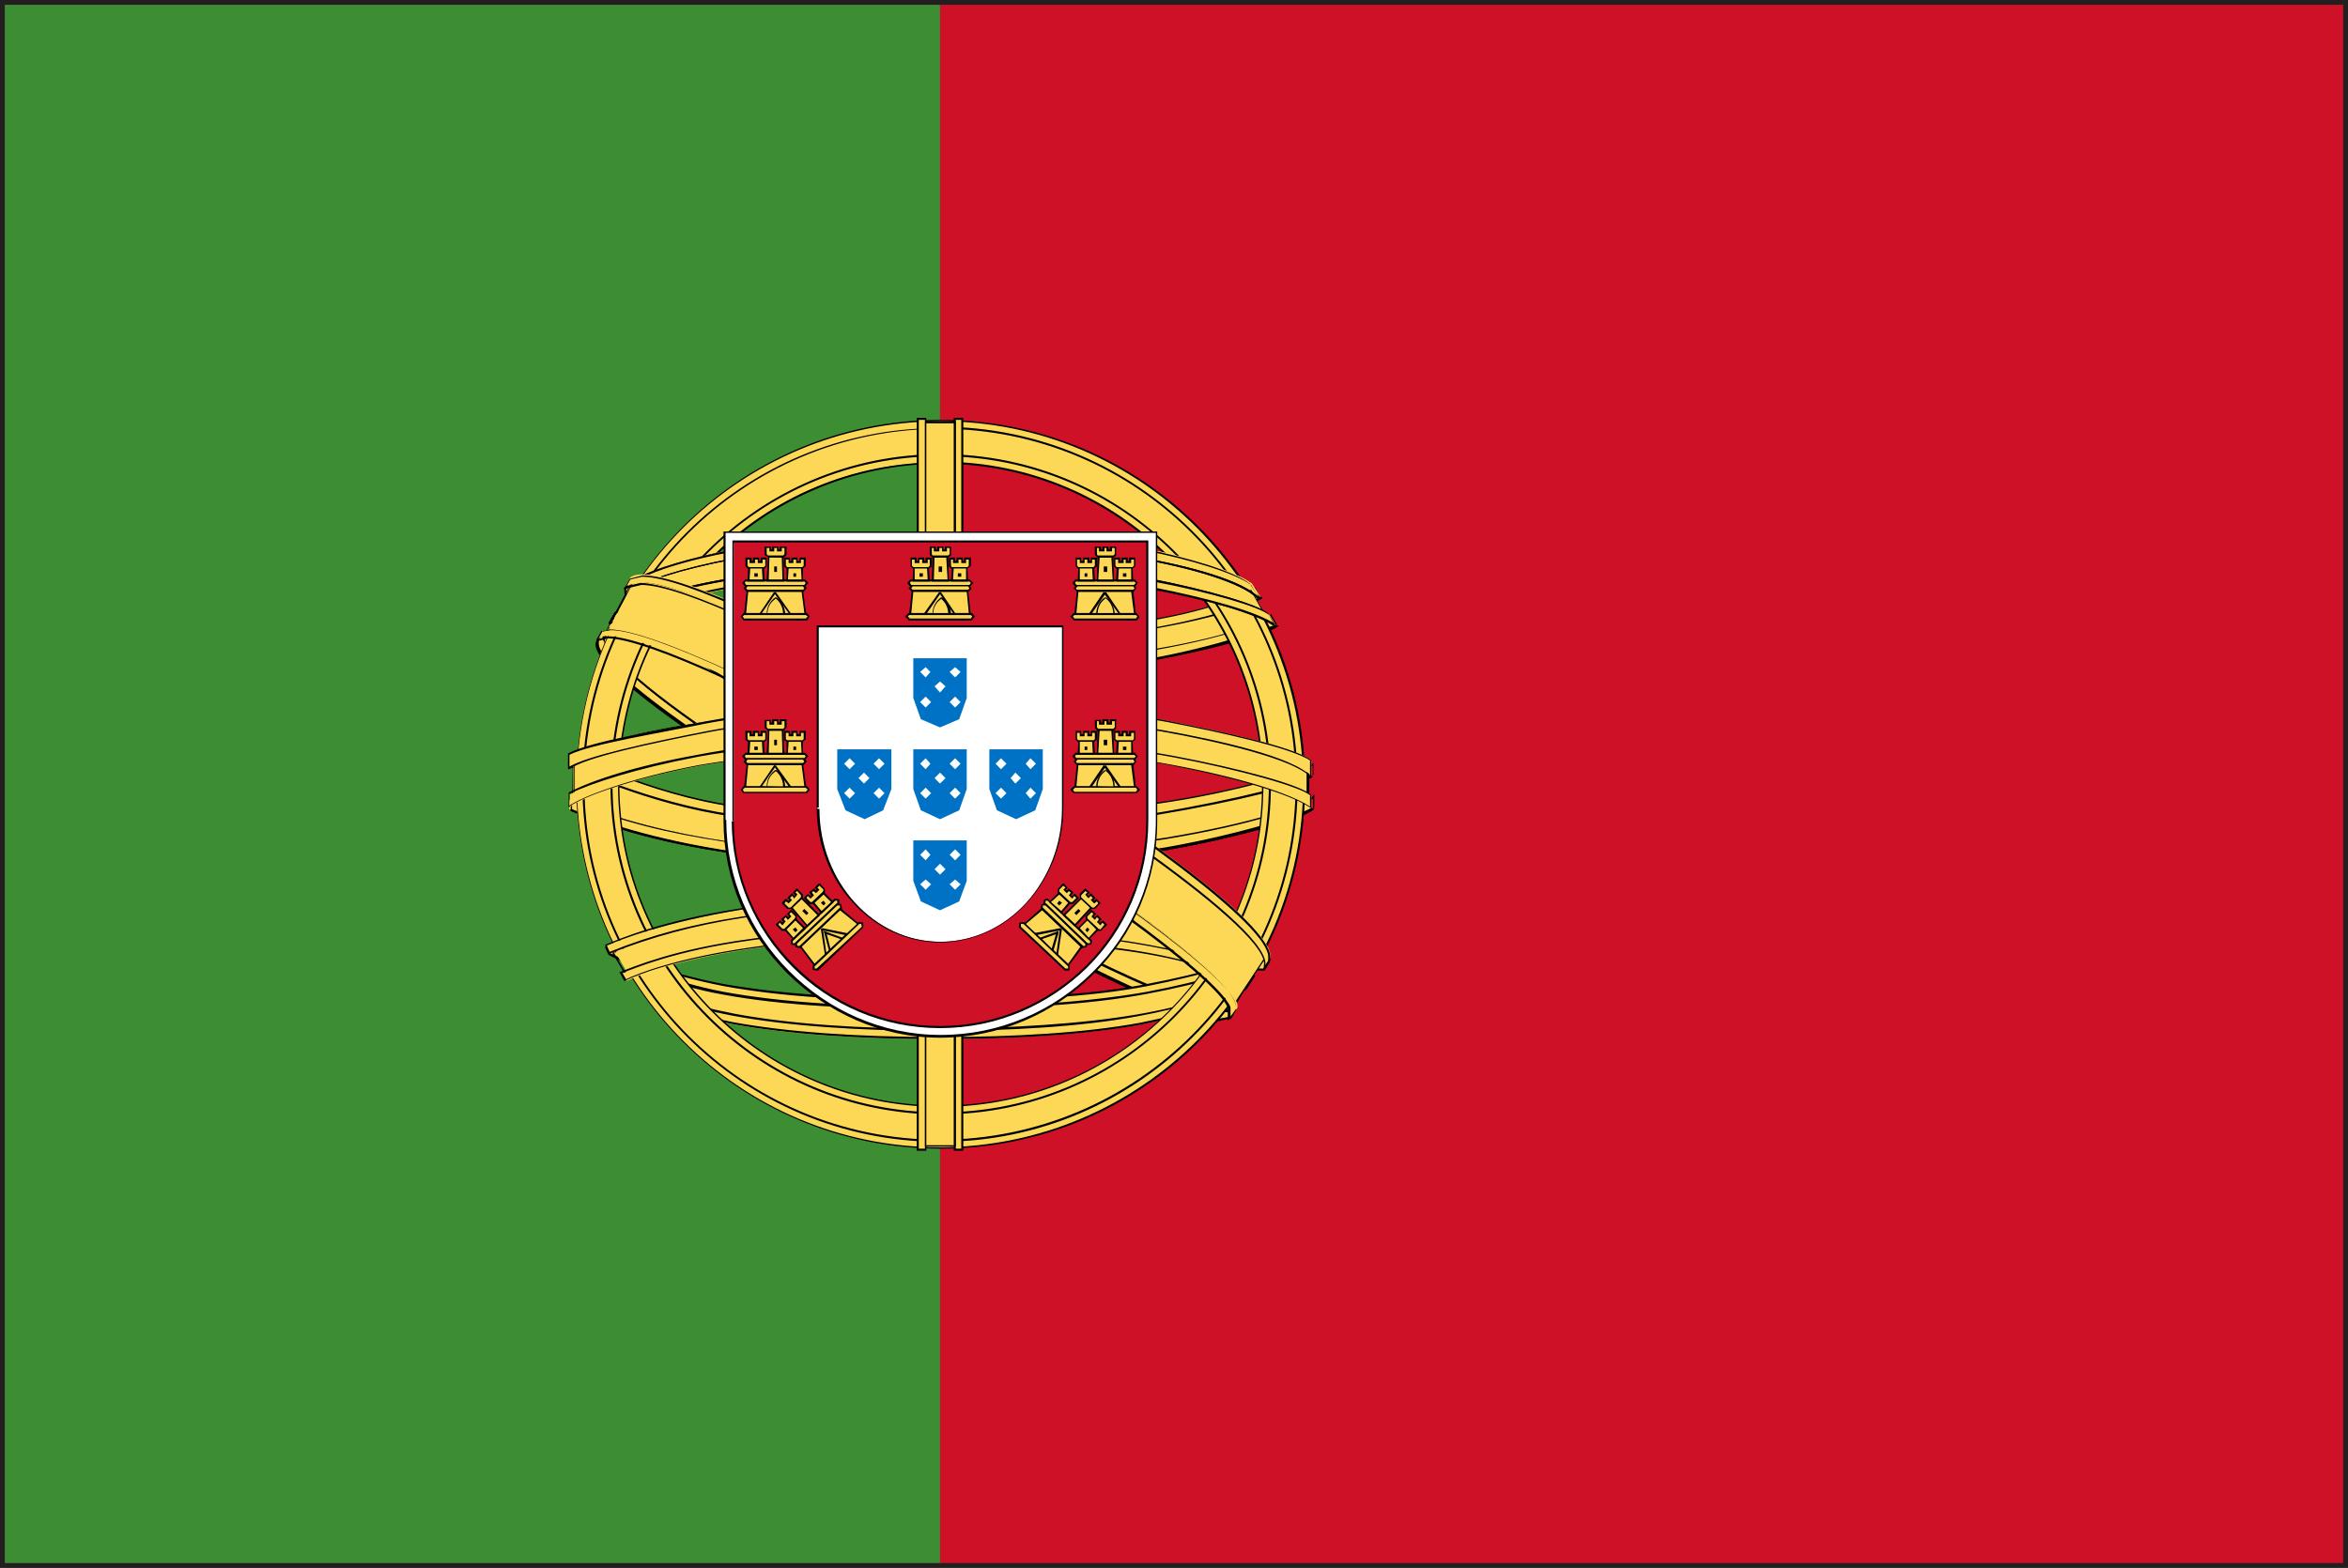<?xml version="1.0" encoding="UTF-8"?><svg id="_レイヤー_2" xmlns="http://www.w3.org/2000/svg" viewBox="0 0 34.27 22.89"><rect x="0" y="0" width="34.27" height="22.89" fill="#333333" stroke="none"/><defs><style>.cls-1{fill:#fff;}.cls-2{fill:#ce1126;}.cls-3{fill:#fcd856;}.cls-4{fill:#0072c6;}.cls-5{fill:#3d8e33;}.cls-6{fill:#231f20;}</style></defs><g id="illust"><g><path class="cls-6" d="M0,22.89V0H34.27V22.89H0Zm34.2-.07v0ZM.14,22.75H34.13V.14H.14V22.75Z"/><rect class="cls-2" x="13.72" y=".07" width="20.48" height="22.75"/><rect class="cls-5" x=".07" y=".07" width="13.65" height="22.75"/><path class="cls-3" d="M17.95,14.81c-1.63-.05-9.1-4.71-9.15-5.45l.41-.69c.74,1.08,8.38,5.61,9.13,5.45l-.39,.69"/><path d="M17.95,14.8c-1.62-.04-9.1-4.72-9.14-5.44h-.01s.01,0,.01,0l.41-.69h-.01s-.01,0-.01,0c.74,1.06,8.12,5.46,9.1,5.46h.05s0-.02,0-.02h-.01s-.39,.68-.39,.68h.02s.39-.68,.39-.68v-.03s-.01,0-.01,0h-.04c-.95,0-8.35-4.39-9.07-5.45v-.02s-.44,.71-.44,.71h0c.07,.77,7.52,5.42,9.16,5.47v-.03Z"/><path class="cls-3" d="M9.12,8.58c-.15,.39,1.95,1.69,4.47,3.22,2.52,1.53,4.7,2.48,4.85,2.35l.07-.14-.22,.03c-.68-.2-2.46-1.01-4.66-2.35-2.2-1.33-4.11-2.56-4.41-3.08l-.03-.15h0l-.06,.11v.02Zm8.85,6.26l-.18,.04c-.61-.07-2.46-.97-4.65-2.28-2.54-1.52-4.65-2.91-4.42-3.27l.06-.11h.01c-.21,.62,4.15,3.11,4.41,3.27,2.52,1.56,4.64,2.47,4.83,2.23l-.07,.12h0Z"/><path d="M9.12,8.58h-.01s0,.04,0,.04c0,.46,2.04,1.7,4.48,3.19,2.36,1.44,4.42,2.36,4.81,2.36h.06s.08-.15,.08-.15v-.02s-.23,.03-.23,.03c-.67-.19-2.45-1.01-4.65-2.34-2.2-1.33-4.11-2.56-4.4-3.08l-.03-.15h0s-.02-.01-.02-.01h0l-.07,.12v.02s0,0,0,0h.01s0-.01,0-.01l.06-.11h-.01s0,0,0,0h0s-.01-.01-.01-.01l.03,.15c.3,.53,2.22,1.76,4.42,3.09,2.2,1.33,3.98,2.15,4.66,2.35l.2-.02-.06,.11h-.04c-.37,0-2.44-.91-4.79-2.35-2.44-1.48-4.48-2.75-4.47-3.17v-.04s0,0,0,0Zm8.86,6.26h0s-.18,.03-.18,.03c-.6-.07-2.45-.97-4.63-2.28-2.42-1.44-4.44-2.78-4.43-3.2v-.05s.07-.1,.07-.1h0s0-.01,0-.01h-.01s0,.05,0,.05c0,.7,4.17,3.07,4.42,3.23,2.25,1.4,4.19,2.27,4.71,2.27l.13-.04h-.01s0-.02,0-.02l-.07,.12h0s.01,0,.01,0h0v-.02h-.02s0,.02,0,.02h-.01v.05l.09-.16-.02-.02-.11,.03c-.51,0-2.45-.87-4.7-2.27-.25-.15-4.42-2.54-4.41-3.21v-.04s0-.01,0-.01h-.02s-.01,0-.01,0l-.07,.12-.02,.07c0,.46,2.02,1.77,4.44,3.23,2.19,1.31,4.04,2.21,4.65,2.28l.18-.04h0s-.01-.01-.01-.01h.01Z"/><path class="cls-3" d="M13.65,15.13c1.97,0,3.68-.28,4.47-.69l.28-.5c-.68,.37-2.53,.76-4.75,.7-1.81-.01-3.74-.2-4.66-.72l.42,.58c.75,.42,2.55,.63,4.24,.63"/><path d="M13.65,15.14h.1c1.92,0,3.6-.28,4.37-.69l.29-.51,.02-.04-.04,.02c-.63,.34-2.28,.7-4.29,.7h-.45c-1.81-.02-3.73-.21-4.65-.73l-.02,.02,.42,.58c.76,.42,2.56,.63,4.25,.63v-.03c-1.69,0-3.48-.21-4.23-.63l-.41-.58h-.01s0,.02,0,.02c.93,.52,2.86,.71,4.67,.73h.45c2.02,0,3.67-.35,4.31-.7h0s0-.02,0-.02l-.29,.5c-.76,.39-2.43,.68-4.35,.68h-.1v.03Z"/><path class="cls-3" d="M13.67,14.71c-1.25,0-2.24-.05-3.11-.22-.79-.15-1.37-.42-1.66-.57l-.05-.11c.15,.11,.84,.4,1.73,.57,.84,.15,1.83,.22,3.09,.21,1.12,0,2.2-.05,3.05-.21,.85-.16,1.51-.36,1.78-.53l-.08,.15c-.11,.12-.87,.35-1.68,.5-.86,.16-1.95,.22-3.07,.22Zm0,.46c-1.13,0-2.18-.07-2.99-.22-.59-.12-.98-.26-1.27-.41l-.11-.17c.21,.14,.63,.31,1.4,.46,.81,.15,1.85,.22,2.97,.22,1.07,0,2.09-.07,2.91-.21,.7-.13,1.5-.35,1.71-.59l-.12,.2c-.24,.18-.88,.38-1.53,.51-.83,.15-1.89,.21-2.96,.21"/><path d="M13.67,14.71h0c-1.25-.02-2.24-.07-3.11-.23-.79-.15-1.36-.42-1.66-.57l-.05-.1h-.01s0,.02,0,.02c.16,.12,.85,.4,1.74,.57,.83,.15,1.78,.21,3.01,.21h.14c1.1,0,2.16-.05,3-.21,.85-.17,1.51-.36,1.78-.54h0s-.01-.02-.01-.02l-.09,.15c-.1,.11-.87,.34-1.67,.49-.85,.15-1.91,.22-3.02,.22h-.04v.03h.04c1.1,0,2.17-.06,3.02-.22,.81-.15,1.57-.38,1.68-.5l.09-.15-.02-.02c-.26,.17-.92,.37-1.77,.53-.84,.16-1.9,.21-3,.21h-.14c-1.22,0-2.18-.07-3-.21-.89-.17-1.58-.45-1.73-.56l-.02,.02,.05,.11c.3,.16,.88,.44,1.67,.58,.87,.16,1.87,.21,3.12,.22h0Zm0,.43c-1.13,0-2.18-.07-2.99-.22-.59-.12-.98-.26-1.27-.41l-.11-.16h-.01s0,.02,0,.02c.21,.14,.63,.31,1.41,.46,.81,.15,1.85,.22,2.98,.22,1.07,0,2.09-.06,2.91-.21,.7-.13,1.5-.35,1.71-.59h0s-.01-.02-.01-.02l-.12,.2c-.23,.17-.87,.37-1.52,.5-.81,.15-1.85,.21-2.91,.21h-.04v.03h.04c1.06,0,2.1-.06,2.91-.21,.65-.13,1.3-.33,1.54-.51l.13-.2-.02-.02c-.2,.23-1,.46-1.7,.58-.82,.14-1.83,.2-2.91,.21-1.13,0-2.17-.07-2.97-.22-.77-.15-1.19-.32-1.4-.46l-.02,.02,.11,.17c.3,.16,.69,.3,1.28,.42,.81,.15,1.86,.22,3,.22v-.03Z"/><path class="cls-3" d="M13.71,12.56c1.82-.02,4.08-.26,5.37-.78v-.46c-.76,.43-3.31,.72-5.38,.76-2.45-.02-4.44-.36-5.31-.95v.59c1.58,.69,3.22,.83,5.32,.84"/><path d="M13.71,12.57c1.82-.02,4.08-.25,5.37-.78h0v-.49h-.02c-.76,.44-3.31,.72-5.38,.77-2.45-.02-4.44-.36-5.3-.95h-.02s-.01,.61-.01,.61h0s0,.01,0,.01c1.59,.69,3.24,.84,5.34,.84v-.03c-2.1,0-3.74-.15-5.33-.84h0s.01,.01,.01,.01v-.59s0,0,0,0h0c.87,.61,2.86,.94,5.31,.96,2.07-.04,4.62-.32,5.39-.76h0s-.01-.01-.01-.01v.46h0c-1.29,.51-3.55,.75-5.36,.77v.03Z"/><path class="cls-3" d="M19.14,11.79c-.04,.07-.89,.37-2.13,.59-.84,.13-1.94,.24-3.31,.24-1.3,0-2.36-.09-3.17-.21-1.3-.21-1.98-.5-2.22-.6v-.13c.72,.29,1.45,.47,2.24,.59,.8,.11,1.85,.21,3.14,.21,1.36,0,2.45-.12,3.28-.25,1.27-.21,2.06-.48,2.15-.6v.16Z"/><path d="M19.14,11.79h0c-.03,.06-.88,.36-2.12,.58-.84,.13-1.94,.24-3.3,.25h-.03c-1.29,0-2.34-.1-3.13-.21-1.3-.21-1.97-.5-2.22-.6h0s.01,.01,.01,.01v-.13h-.02c.71,.31,1.45,.48,2.25,.6,.79,.11,1.81,.21,3.08,.21h.07c1.36,0,2.45-.12,3.29-.25,1.27-.21,2.05-.48,2.16-.61h0s-.01,0-.01,0v.16h0s0,0,0,0h.01v-.2l-.02,.03c-.09,.12-.88,.39-2.15,.6-.84,.13-1.92,.25-3.28,.25h-.07c-1.26,0-2.29-.09-3.07-.2-.79-.12-1.53-.3-2.24-.59h-.02s0,.14,0,.14h0s0,.01,0,.01c.25,.1,.92,.4,2.23,.6,.8,.11,1.85,.21,3.14,.21h.03c1.37,0,2.47-.11,3.31-.24,1.24-.22,2.08-.51,2.14-.6h0s-.01,0-.01,0Z"/><path class="cls-3" d="M19.14,11.79c-.04,.07-.89,.37-2.13,.59-.84,.13-1.94,.24-3.31,.24-1.3,0-2.36-.09-3.17-.21-1.3-.21-1.98-.5-2.22-.6v-.13c.72,.29,1.45,.47,2.24,.59,.8,.11,1.85,.21,3.14,.21,1.36,0,2.45-.12,3.28-.25,1.27-.21,2.06-.48,2.15-.6v.16Zm0-.47c-.14,.11-1.07,.36-2.28,.56-.81,.12-1.83,.22-3.14,.22-1.25,0-2.26-.08-3.04-.2-1.23-.17-2.37-.71-2.37-.71v-.18s1.14,.58,2.38,.76c.77,.11,1.78,.19,3.02,.19,1.3,0,2.32-.11,3.12-.23,1.22-.17,2.2-.49,2.3-.57v.15Z"/><path d="M19.14,11.79h0c-.03,.05-.88,.36-2.12,.58-.84,.13-1.94,.24-3.3,.25h-.03c-1.29,0-2.34-.1-3.13-.21-1.3-.21-1.97-.5-2.22-.6h0s.01,.01,.01,.01v-.13h-.02c.71,.31,1.45,.48,2.25,.6,.79,.11,1.81,.21,3.08,.21h.07c1.36,0,2.45-.12,3.29-.25,1.27-.21,2.05-.48,2.16-.61h0s-.01,0-.01,0v.16h0s0,0,0,0h.01v-.2l-.02,.03c-.09,.12-.88,.39-2.15,.6-.84,.13-1.92,.25-3.28,.25h-.07c-1.26,0-2.29-.09-3.07-.2-.79-.12-1.53-.3-2.24-.59h-.02s0,.14,0,.14h0s0,.01,0,.01c.25,.1,.92,.4,2.23,.6,.8,.11,1.85,.21,3.14,.21h.03c1.37,0,2.47-.11,3.31-.24,1.24-.22,2.08-.51,2.14-.6h0s-.01,0-.01,0Zm0-.47h0c-.13,.1-1.07,.35-2.27,.55-.81,.12-1.83,.22-3.14,.22h-.07c-1.21,0-2.21-.08-2.96-.2-1.22-.17-2.36-.71-2.37-.71h0s.01,.01,.01,.01v-.18h-.02s1.14,.59,2.39,.77c.76,.11,1.77,.19,2.99,.19h.04c1.3,0,2.32-.11,3.12-.23,1.22-.17,2.2-.49,2.31-.57h0s-.01,0-.01,0v.15h0s0,0,0,0h.01v-.18l-.02,.02c-.09,.07-1.08,.39-2.29,.56-.8,.12-1.81,.23-3.12,.23h-.04c-1.22,0-2.23-.08-2.98-.19-1.24-.18-2.38-.76-2.38-.76h-.02s0,.19,0,.19h0s0,.01,0,.01c0,0,1.14,.55,2.37,.72,.76,.11,1.75,.2,2.97,.2h.07c1.31,0,2.34-.11,3.14-.22,1.21-.2,2.14-.44,2.29-.56h0s-.01-.01-.01-.01Z"/><path class="cls-3" d="M13.74,9.81c1.63-.01,3.64-.22,4.8-.68l-.25-.4c-.69,.38-2.71,.63-4.56,.66-2.2-.02-3.75-.22-4.53-.75l-.23,.43c1.43,.61,2.89,.73,4.77,.74"/><path d="M13.74,9.82c1.63-.01,3.64-.22,4.8-.69h.01s-.26-.42-.26-.42h0s0,0,0,0c-.68,.38-2.7,.63-4.56,.66-2.2-.02-3.75-.23-4.52-.75h0s-.24,.44-.24,.44h0s.01,.02,.01,.02c1.43,.61,2.9,.73,4.78,.74v-.03c-1.88,0-3.34-.13-4.77-.74h0s0,.02,0,.02l.24-.43h-.01s0,0,0,0c.78,.52,2.34,.73,4.53,.75,1.86-.04,3.88-.29,4.57-.67h0s-.01,0-.01,0l.25,.41h.01s0-.02,0-.02c-1.15,.46-3.17,.67-4.79,.68v.03Z"/><path class="cls-3" d="M18.6,9.13c-.04,.06-.79,.32-1.91,.52-.75,.11-1.74,.21-2.97,.21-1.16,0-2.12-.08-2.84-.18-1.17-.18-1.77-.44-1.99-.53l.05-.11c.64,.26,1.25,.41,1.96,.52,.72,.1,1.66,.18,2.82,.18,1.22,0,2.2-.11,2.95-.22,1.14-.18,1.76-.42,1.85-.53l.08,.14Zm-.22-.41c-.12,.1-.74,.32-1.82,.49-.72,.1-1.64,.2-2.82,.2-1.12,0-2.03-.07-2.72-.17-1.1-.14-1.69-.4-1.9-.48l.06-.11c.17,.08,.73,.31,1.84,.47,.69,.1,1.6,.17,2.71,.17,1.17,0,2.08-.1,2.8-.2,1.09-.15,1.67-.43,1.77-.5l.08,.13"/><path d="M18.6,9.13h-.01s-.79,.31-1.89,.5c-.75,.11-1.74,.21-2.97,.21h-.03c-1.15,0-2.09-.08-2.8-.18-1.17-.18-1.77-.44-1.99-.53h0s.01,.02,.01,.02l.05-.11h-.01s0,0,0,0c.65,.26,1.25,.41,1.96,.52,.72,.1,1.66,.18,2.82,.18,1.22,0,2.2-.11,2.95-.22,1.14-.19,1.76-.42,1.86-.53h-.01s0,0,0,0l.08,.14h.01s-.01-.01-.01-.01h.01s.01,0,.01,0l-.08-.14v-.02s-.02,.02-.02,.02c-.08,.1-.7,.34-1.84,.52-.75,.11-1.72,.22-2.94,.22-1.16,0-2.1-.08-2.82-.18-.71-.11-1.31-.26-1.95-.52h-.01s-.06,.12-.06,.12h0s.01,.02,.01,.02c.22,.09,.83,.34,2,.53,.71,.1,1.66,.18,2.81,.18h.03c1.23,0,2.22-.1,2.97-.21,1.12-.2,1.87-.45,1.92-.52h0s0-.01,0-.01h-.01Zm-.22-.41c-.12,.09-.74,.32-1.82,.49-.72,.1-1.64,.2-2.82,.2h-.04c-1.1,0-2-.07-2.69-.18-1.1-.14-1.68-.4-1.89-.48h0s.01,.02,.01,.02l.06-.11h-.01s0,0,0,0c.16,.08,.73,.31,1.85,.47,.69,.1,1.6,.17,2.71,.17,1.17,0,2.08-.1,2.8-.2,1.09-.15,1.68-.43,1.77-.5h0s-.01,0-.01,0l.08,.13h.02s-.08-.15-.08-.15h0s-.01,0-.01,0c-.08,.07-.67,.35-1.76,.5-.72,.1-1.62,.2-2.79,.2s-2.02-.07-2.71-.17c-1.11-.16-1.68-.39-1.84-.47h0s-.07,.11-.07,.11h0s.01,.02,.01,.02c.21,.08,.8,.34,1.9,.48,.69,.1,1.59,.17,2.69,.17h.04c1.18,0,2.1-.09,2.82-.2,1.09-.17,1.7-.39,1.83-.49l-.02-.02Z"/><path class="cls-3" d="M13.72,6.19c-2.9,0-5.26,2.35-5.26,5.26s2.35,5.26,5.26,5.26,5.26-2.35,5.26-5.26-2.35-5.26-5.26-5.26Zm0,10.01c-2.62,0-4.75-2.13-4.75-4.75s2.12-4.75,4.75-4.75,4.75,2.13,4.75,4.75-2.13,4.75-4.75,4.75Z"/><path class="cls-3" d="M19.03,11.45c0,2.93-2.38,5.31-5.31,5.31s-5.31-2.38-5.31-5.31,2.37-5.31,5.31-5.31,5.31,2.38,5.31,5.31Zm-5.31-5.2c-2.87,0-5.2,2.33-5.2,5.2s2.33,5.2,5.2,5.2,5.2-2.33,5.2-5.2-2.33-5.2-5.2-5.2Z"/><path d="M19.03,11.45h-.01c0,2.93-2.37,5.29-5.3,5.3-2.93,0-5.29-2.37-5.3-5.3,0-2.93,2.37-5.29,5.3-5.3,2.93,0,5.29,2.37,5.3,5.3h.03c0-2.94-2.38-5.32-5.32-5.32s-5.32,2.38-5.32,5.32,2.38,5.32,5.32,5.32,5.32-2.38,5.32-5.32h-.01Zm-5.31-5.2h0c-2.88-.01-5.22,2.32-5.22,5.2s2.34,5.22,5.22,5.22,5.22-2.34,5.22-5.22-2.34-5.22-5.22-5.22h0v.03c2.87,0,5.19,2.32,5.19,5.19,0,2.87-2.32,5.18-5.19,5.19-2.87,0-5.19-2.32-5.19-5.19,0-2.87,2.32-5.18,5.19-5.19h0Z"/><path class="cls-3" d="M18.53,11.45c0,2.65-2.15,4.81-4.8,4.81s-4.8-2.15-4.8-4.81,2.15-4.81,4.8-4.81,4.8,2.15,4.8,4.81Zm-4.8-4.7c-2.59,0-4.7,2.1-4.7,4.7s2.11,4.7,4.7,4.7,4.7-2.1,4.7-4.7-2.1-4.7-4.7-4.7Z"/><path d="M18.53,11.45h-.01c0,2.65-2.14,4.79-4.79,4.79-2.65,0-4.79-2.15-4.79-4.79,0-2.65,2.14-4.79,4.79-4.79,2.65,0,4.79,2.14,4.79,4.79h.03c0-2.66-2.16-4.82-4.82-4.82s-4.82,2.16-4.82,4.82,2.16,4.82,4.82,4.82,4.82-2.16,4.82-4.82h-.01Zm-4.8-4.7h0c-2.6-.01-4.71,2.1-4.71,4.7s2.11,4.71,4.71,4.71,4.71-2.11,4.71-4.71-2.11-4.71-4.71-4.71h0v.03c2.59,0,4.68,2.1,4.69,4.69,0,2.59-2.1,4.68-4.69,4.68-2.59,0-4.68-2.1-4.69-4.68,0-2.59,2.1-4.68,4.69-4.69h0Z"/><path class="cls-3" d="M13.67,10.33c2.22-.01,4.53,.32,5.41,.78v.57c-.77-.42-2.91-.86-5.41-.8-2.04,.01-4.21,.23-5.3,.83v-.66c.89-.48,3.39-.72,5.29-.72"/><path d="M13.67,10.34h.12c2.18,0,4.42,.33,5.29,.78h0s-.01-.01-.01-.01v.57h.02c-.72-.41-2.63-.82-4.92-.82-.16,0-.33,0-.49,0-2.04,.01-4.21,.23-5.3,.83h0s.01,.01,.01,.01v-.66h0c.89-.46,3.38-.7,5.29-.7v-.03c-1.91,0-4.4,.24-5.3,.72h0v.69h.02c1.09-.6,3.26-.82,5.29-.83,.17,0,.33,0,.49,0,2.28,0,4.19,.41,4.91,.8h.02s0-.58,0-.58h0s0-.01,0-.01c-.87-.46-3.12-.78-5.3-.78h-.12v.03Z"/><path class="cls-3" d="M13.7,10.8c1.26,0,2.48,.07,3.46,.25,.9,.17,1.86,.43,1.98,.57v.17c-.3-.2-1.05-.42-2-.61-.96-.18-2.18-.24-3.44-.24-1.43,0-2.53,.07-3.48,.24-1.01,.19-1.73,.47-1.9,.6v-.18c.33-.18,.98-.39,1.87-.55,.98-.18,2.1-.24,3.51-.25Zm0-.52c1.21,0,2.4,.07,3.33,.24,.73,.15,1.84,.37,2.11,.58v.23c-.24-.27-1.37-.52-2.16-.67-.92-.16-2.07-.23-3.28-.24-1.27,0-2.44,.08-3.35,.25-.87,.17-1.79,.37-2.03,.52v-.19c.33-.18,1.34-.34,2.01-.47,.92-.17,2.1-.25,3.37-.25"/><path d="M13.7,10.8h0s.08,.01,.08,.01c1.23,0,2.42,.07,3.37,.25,.9,.17,1.86,.43,1.98,.56h0s-.01,0-.01,0v.17h.02c-.3-.21-1.05-.44-2.01-.62-.94-.18-2.12-.24-3.35-.24h-.22c-1.36,0-2.43,.08-3.36,.24-1.01,.19-1.73,.47-1.9,.6h0s.01,0,.01,0v-.18h0c.33-.16,.98-.37,1.87-.54,.98-.18,2.1-.24,3.51-.25h0v-.03c-1.41,0-2.53,.06-3.51,.25-.89,.16-1.54,.37-1.88,.55h0v.22l.02-.02c.17-.13,.89-.4,1.89-.59,.92-.16,1.99-.24,3.35-.24h.22c1.22,0,2.41,.06,3.34,.24,.96,.19,1.7,.41,2,.61h.02s0-.18,0-.18h0s0,0,0,0c-.13-.15-1.09-.4-1.99-.57-.95-.18-2.14-.25-3.37-.25h-.08Zm0-.5h.08c1.18,0,2.34,.07,3.25,.24,.73,.14,1.84,.38,2.1,.57h0s-.01,0-.01,0v.23h.02c-.25-.29-1.38-.54-2.17-.68-.92-.16-2.07-.23-3.28-.24-1.27,0-2.45,.08-3.35,.25-.87,.17-1.79,.37-2.04,.53h0s.01,.01,.01,.01v-.19h0c.32-.16,1.34-.32,2.01-.46,.91-.17,2.09-.25,3.37-.25v-.03c-1.28,0-2.46,.08-3.38,.25-.67,.13-1.68,.29-2.02,.47h0v.23h.02c.23-.17,1.16-.37,2.03-.54,.91-.17,2.08-.25,3.35-.25,1.21,0,2.35,.07,3.27,.24,.79,.14,1.92,.4,2.16,.66l.02,.03v-.26h0s0-.01,0-.01c-.27-.21-1.38-.43-2.11-.58-.91-.17-2.08-.24-3.25-.24h-.08v.03Z"/><path class="cls-3" d="M13.7,7.85c1.99-.01,3.72,.28,4.51,.68l.29,.5c-.69-.37-2.56-.76-4.8-.7-1.82,.01-3.78,.2-4.75,.72l.34-.58c.8-.41,2.7-.63,4.41-.63"/><path d="M13.7,7.86h.1c1.94,0,3.63,.29,4.41,.68l.28,.5h.01s0-.02,0-.02c-.65-.35-2.31-.71-4.36-.71h-.45c-1.83,.02-3.78,.21-4.76,.73h0s.01,.02,.01,.02l.34-.58c.79-.41,2.69-.62,4.4-.62v-.03c-1.71,0-3.6,.21-4.41,.63l-.35,.58-.02,.04,.04-.02c.97-.52,2.93-.71,4.75-.72h.45c2.04,0,3.71,.35,4.34,.7l.04,.02-.31-.54c-.79-.41-2.48-.69-4.42-.69h-.1v.03Z"/><path class="cls-3" d="M13.73,8.26c1.13,0,2.23,.06,3.1,.22,.81,.15,1.58,.38,1.69,.5l.09,.15c-.27-.17-.94-.37-1.8-.53-.86-.16-1.96-.22-3.08-.21-1.28,0-2.27,.06-3.13,.21-.9,.17-1.53,.41-1.68,.52l.08-.16c.3-.15,.78-.34,1.58-.48,.88-.16,1.88-.21,3.15-.22Zm0-.46c1.08,0,2.16,.06,2.99,.21,.66,.13,1.31,.33,1.55,.51l.13,.2c-.21-.24-1.02-.46-1.73-.59-.83-.14-1.85-.2-2.94-.21-1.14,0-2.19,.07-3.01,.22-.78,.15-1.28,.32-1.49,.46l.11-.17c.29-.15,.77-.29,1.37-.41,.82-.15,1.88-.22,3.02-.22"/><path d="M13.73,8.26h0s.08,.01,.08,.01c1.1,0,2.17,.06,3.02,.22,.81,.15,1.58,.38,1.69,.49l.08,.15h.01s0-.02,0-.02c-.27-.18-.94-.37-1.8-.54-.84-.16-1.9-.21-2.99-.21h-.23c-1.22,0-2.17,.07-3,.21-.9,.17-1.53,.41-1.69,.53h0s0,.02,0,.02l.09-.16c.29-.15,.77-.33,1.56-.47,.88-.16,1.88-.21,3.15-.22h0v-.03c-1.26,0-2.27,.05-3.15,.22-.8,.14-1.28,.33-1.58,.48l-.09,.16,.02,.02c.15-.11,.78-.35,1.68-.52,.82-.15,1.78-.21,3-.21h.23c1.09,0,2.15,.06,2.98,.21,.86,.16,1.53,.36,1.79,.53l.02-.02-.09-.15c-.12-.13-.89-.35-1.7-.51-.85-.15-1.92-.22-3.02-.22h-.08Zm0-.43h.04c1.07,0,2.12,.06,2.95,.21,.66,.13,1.31,.33,1.54,.5l.12,.2h0s0-.01,0-.01c-.22-.25-1.02-.47-1.73-.59-.83-.14-1.85-.2-2.94-.21-1.14,0-2.19,.07-3.01,.22-.78,.15-1.28,.32-1.5,.46h0s.01,.02,.01,.02l.11-.17c.29-.15,.76-.29,1.35-.4,.82-.15,1.88-.22,3.02-.22v-.03c-1.15,0-2.21,.07-3.03,.22-.6,.12-1.07,.26-1.37,.41l-.11,.17,.02,.02c.21-.14,.71-.31,1.49-.46,.81-.15,1.86-.22,3-.22,1.08,0,2.11,.07,2.94,.21,.71,.12,1.51,.35,1.72,.58l.02-.02-.13-.2c-.25-.19-.9-.38-1.56-.51-.83-.15-1.88-.21-2.95-.21h-.04v.03Z"/><path class="cls-3" d="M13.73,8.26c1.13,0,2.23,.06,3.1,.22,.81,.15,1.58,.38,1.7,.5l.09,.15c-.27-.17-.94-.37-1.8-.53-.86-.16-1.96-.22-3.08-.21-1.28,0-2.27,.06-3.13,.21-.9,.17-1.53,.41-1.68,.52l.08-.16c.3-.15,.78-.34,1.58-.48,.88-.16,1.88-.21,3.15-.22Zm0-.46c1.08,0,2.16,.06,2.99,.21,.66,.13,1.31,.33,1.55,.51l.13,.2c-.21-.24-1.02-.46-1.73-.59-.83-.14-1.85-.2-2.94-.21-1.14,0-2.19,.07-3.01,.22-.78,.15-1.28,.32-1.49,.46l.11-.17c.29-.15,.77-.29,1.37-.41,.82-.15,1.88-.22,3.02-.22Z"/><path d="M13.73,8.26h0s.08,.01,.08,.01c1.1,0,2.17,.06,3.02,.22,.81,.15,1.59,.38,1.69,.49l.08,.15h.01s0-.02,0-.02c-.27-.18-.94-.37-1.8-.54-.84-.16-1.9-.21-2.99-.21h-.23c-1.22,0-2.17,.07-3,.21-.9,.17-1.53,.41-1.69,.53h0s0,.02,0,.02l.09-.16c.29-.15,.77-.33,1.56-.47,.88-.16,1.88-.21,3.15-.22h0v-.03c-1.26,0-2.27,.05-3.15,.22-.8,.14-1.28,.33-1.58,.48l-.09,.16,.02,.02c.15-.11,.78-.35,1.68-.52,.82-.15,1.78-.21,3-.21h.23c1.09,0,2.15,.06,2.98,.21,.86,.16,1.53,.36,1.79,.53l.02-.02-.09-.15c-.12-.13-.89-.35-1.71-.51-.85-.15-1.91-.22-3.02-.22h-.08Zm0-.44h0s.04,.01,.04,.01c1.07,0,2.12,.06,2.95,.21,.66,.13,1.31,.33,1.54,.5l.12,.2h0s0-.01,0-.01c-.22-.25-1.02-.47-1.73-.59-.83-.14-1.85-.2-2.94-.21-1.14,0-2.19,.07-3.01,.22-.78,.15-1.28,.32-1.5,.46h0s.01,.02,.01,.02l.11-.17c.29-.15,.76-.29,1.35-.4,.82-.15,1.88-.22,3.02-.22h0v-.03c-1.15,0-2.21,.07-3.03,.22-.6,.12-1.07,.26-1.37,.41l-.11,.17,.02,.02c.21-.14,.71-.31,1.49-.46,.81-.15,1.86-.22,3-.22,1.08,0,2.11,.07,2.94,.21,.71,.12,1.51,.35,1.72,.58l.02-.02-.13-.2c-.25-.19-.9-.38-1.56-.51-.83-.15-1.88-.21-2.95-.21h-.04Z"/><path class="cls-3" d="M13.68,13.16c1.63,.01,3.64,.22,4.8,.68l-.25,.41c-.68-.38-2.71-.63-4.56-.66-2.2,.02-3.72,.25-4.48,.67l-.21-.36c1.36-.6,2.82-.73,4.71-.74"/><path d="M13.68,13.17c1.63,.01,3.64,.22,4.79,.68h0s-.01-.02-.01-.02l-.25,.41h0s0,0,0,0c-.69-.38-2.71-.63-4.57-.67-2.2,.02-3.72,.25-4.49,.68h0s.01,0,.01,0l-.21-.36h-.01s0,.02,0,.02c1.36-.6,2.82-.73,4.7-.74v-.03c-1.88,0-3.35,.14-4.71,.74h-.01s.22,.38,.22,.38h0s.01,0,.01,0c.76-.43,2.28-.65,4.48-.67,1.85,.04,3.88,.29,4.56,.66h.01s.25-.41,.25-.41h.01s-.02-.02-.02-.02c-1.16-.46-3.17-.67-4.8-.69v.03Z"/><path class="cls-3" d="M18.5,13.83l-.08,.14c-.09-.11-.71-.35-1.84-.53-.74-.11-1.71-.22-2.93-.22-1.16,0-2.09,.08-2.8,.18-.71,.11-1.31,.26-1.95,.52l-.05-.11c.22-.09,.82-.34,1.98-.53,.72-.1,1.67-.18,2.83-.18,1.22,0,2.2,.1,2.95,.21,1.11,.19,1.86,.45,1.9,.52Zm-.39,.49c-.22-.11-.77-.32-1.66-.44-.72-.1-1.62-.2-2.78-.2-1.11,0-2.01,.07-2.69,.17-1.11,.16-1.67,.39-1.83,.47l-.06-.11c.21-.08,.79-.33,1.89-.48,.69-.1,1.6-.18,2.71-.17,1.17,0,2.08,.09,2.8,.2,.89,.14,1.47,.32,1.71,.43l-.07,.14Z"/><path d="M18.5,13.83h-.01s-.08,.13-.08,.13h.01s0,0,0,0c-.1-.12-.71-.35-1.85-.54-.74-.11-1.71-.22-2.93-.22h-.03c-1.14,0-2.06,.08-2.77,.18-.71,.11-1.31,.26-1.95,.52h0s.01,0,.01,0l-.05-.11h-.01s0,.02,0,.02c.22-.09,.82-.34,1.98-.53,.71-.1,1.65-.18,2.79-.18h.04c1.22,0,2.2,.1,2.95,.21,1.1,.19,1.86,.46,1.89,.51h.01s-.01-.01-.01-.01h.01s.01,0,.01,0c-.05-.08-.8-.33-1.91-.52-.75-.11-1.73-.21-2.95-.21h-.04c-1.14,0-2.08,.08-2.79,.18-1.16,.18-1.76,.44-1.98,.53h-.01s.06,.13,.06,.13h0s.01,0,.01,0c.64-.25,1.24-.41,1.94-.52,.71-.1,1.63-.18,2.77-.18h.03c1.22,0,2.18,.11,2.93,.22,1.13,.18,1.75,.42,1.83,.53h.01s.09-.14,.09-.14h0s0-.01,0-.01h-.01Zm-.39,.49h0c-.22-.12-.77-.33-1.66-.46-.72-.1-1.62-.2-2.78-.2h-.04c-1.09,0-1.98,.07-2.66,.17-1.11,.16-1.68,.39-1.84,.47h0s.01,0,.01,0l-.07-.11h0s0,.02,0,.02c.21-.08,.79-.33,1.88-.48,.68-.1,1.58-.17,2.67-.17h.04c1.17,0,2.08,.09,2.8,.2,.89,.14,1.47,.32,1.7,.43h0s-.01-.02-.01-.02l-.07,.14h.01s0,0,0,0h0s.01,.02,.01,.02l.07-.14h0s-.01-.02-.01-.02c-.24-.11-.82-.29-1.71-.43-.72-.1-1.63-.2-2.8-.2h-.04c-1.09,0-1.99,.07-2.67,.17-1.1,.15-1.68,.4-1.89,.48h-.01s.07,.13,.07,.13h0s.01,0,.01,0c.16-.08,.72-.31,1.83-.47,.67-.1,1.57-.17,2.65-.17h.04c1.16,0,2.06,.1,2.78,.2,.89,.12,1.44,.33,1.66,.44h.01s0,0,0,0h-.01Z"/><rect class="cls-3" x="13.93" y="6.11" width=".11" height="10.67"/><polygon points="14.05 16.78 14.05 16.77 13.95 16.77 13.95 6.13 14.03 6.13 14.03 16.78 14.05 16.78 14.05 16.77 14.05 16.78 14.06 16.78 14.06 6.1 13.93 6.1 13.92 6.1 13.92 16.8 14.05 16.8 14.06 16.8 14.06 16.78 14.05 16.78"/><rect class="cls-3" x="13.4" y="6.11" width=".11" height="10.67"/><polygon points="13.51 16.78 13.51 16.77 13.41 16.77 13.41 6.13 13.5 6.13 13.5 16.78 13.51 16.78 13.51 16.77 13.51 16.78 13.52 16.78 13.52 6.1 13.4 6.1 13.38 6.1 13.38 16.8 13.51 16.8 13.52 16.8 13.52 16.78 13.51 16.78"/><rect class="cls-3" x="13.51" y="6.17" width=".42" height="10.56"/><polygon points="13.93 16.73 13.93 16.72 13.52 16.72 13.52 6.18 13.92 6.18 13.92 16.73 13.93 16.73 13.93 16.72 13.93 16.73 13.95 16.73 13.95 6.15 13.51 6.15 13.5 6.15 13.5 16.74 13.93 16.74 13.95 16.74 13.95 16.73 13.93 16.73"/><path class="cls-3" d="M9.25,8.47c1.64-.02,9.22,4.63,9.24,5.48l-.47,.72c-.21-.99-7.9-5.52-9.16-5.43l.4-.77"/><path d="M9.25,8.49h.01c1.65,0,9.2,4.64,9.21,5.47h0s-.47,.71-.47,.71h0s.01,0,.01,0c-.22-1-7.76-5.44-9.14-5.45h-.04v.02h.01s.4-.76,.4-.76h-.02s-.39,.76-.39,.76v.02s.01,0,.01,0h.04c1.36,0,8.92,4.46,9.12,5.42v.03s.49-.75,.49-.75h0c-.03-.88-7.56-5.5-9.24-5.5h-.01v.03Z"/><path class="cls-3" d="M8.8,9.22c.31-.21,2.54,.79,4.89,2.2,2.33,1.42,4.56,3.02,4.36,3.31l-.07,.1-.03,.02v-.16c-.1-.33-1.69-1.59-4.31-3.18-2.56-1.53-4.69-2.45-4.91-2.18l.07-.13Zm9.73,4.79c.19-.38-1.88-1.94-4.46-3.47-2.63-1.49-4.53-2.37-4.87-2.11l-.08,.14,.02-.02,.21-.05c.6,.01,2.3,.79,4.69,2.17,1.05,.61,4.43,2.78,4.41,3.38l-.02,.09,.09-.13"/><path d="M8.8,9.22h0s.12-.02,.12-.02c.57,0,2.62,.94,4.75,2.23,2.23,1.35,4.38,2.89,4.37,3.26v.04s-.08,.11-.08,.11h0s0-.13,0-.13c-.11-.34-1.69-1.6-4.32-3.19-2.27-1.35-4.2-2.23-4.77-2.23l-.16,.05h0s.01,.01,.01,.01l.07-.13h-.01s0-.01,0-.01l-.07,.13,.02,.02,.14-.04c.55,0,2.49,.87,4.75,2.23,2.62,1.58,4.21,2.85,4.3,3.17v.15s0,.03,0,.03l.05-.04,.07-.11v-.05c0-.41-2.13-1.92-4.37-3.28-2.14-1.29-4.18-2.23-4.77-2.23l-.13,.03h0Zm9.74,4.81v-.06c0-.48-2-1.96-4.46-3.42-2.32-1.31-4.07-2.15-4.7-2.15l-.19,.05-.08,.14,.02,.02,.02-.02,.21-.05c.58,0,2.29,.79,4.68,2.16,1.04,.6,4.41,2.78,4.41,3.37h0s-.01,.09-.01,.09h.02s.08-.12,.08-.12h-.02s-.05,.06-.05,.06v-.03s0,0,0,0c0-.63-3.37-2.78-4.42-3.39-2.39-1.37-4.09-2.15-4.7-2.17l-.22,.05-.03,.03h.01s.01,.01,.01,.01l.08-.14,.17-.04c.61,0,2.36,.84,4.68,2.15,2.46,1.45,4.47,2.96,4.46,3.4v.05s.01,.01,.01,.01Z"/><path class="cls-1" d="M10.57,11.98c0,.86,.35,1.64,.93,2.22,.57,.57,1.35,.93,2.22,.93s1.66-.35,2.23-.92c.57-.57,.93-1.36,.93-2.22V7.77h-6.3v4.21Z"/><path d="M10.57,11.98h-.01c0,.87,.35,1.65,.93,2.23,.58,.57,1.36,.94,2.23,.94s1.66-.35,2.24-.93c.58-.57,.93-1.36,.93-2.23V7.76h-6.33v4.22h.03V7.78h6.28v4.2c0,.86-.35,1.65-.92,2.21-.57,.57-1.36,.92-2.22,.92s-1.64-.36-2.21-.93c-.57-.57-.92-1.35-.92-2.21h-.01Z"/><path class="cls-2" d="M10.7,11.98h0c0,.83,.34,1.58,.89,2.13,.55,.55,1.31,.89,2.14,.89s1.59-.34,2.14-.88c.55-.54,.88-1.3,.88-2.13V7.9h-6.04v4.07"/><path d="M10.68,11.98h0c0,.83,.34,1.59,.89,2.14,.55,.55,1.31,.89,2.15,.89s1.59-.34,2.15-.89c.55-.55,.89-1.3,.89-2.14V7.89h-6.07v4.09s.02,0,.02,0V7.92h6.02v4.06c0,.83-.34,1.58-.88,2.12-.55,.54-1.3,.88-2.13,.88s-1.58-.34-2.12-.88c-.55-.54-.89-1.29-.89-2.11h0s-.03,0-.03,0Z"/><path class="cls-1" d="M11.93,11.79h0c0,.54,.2,1.03,.53,1.38,.33,.36,.77,.58,1.26,.58s.94-.22,1.26-.57c.33-.36,.53-.84,.53-1.38v-2.65h-3.58v2.65"/><path d="M11.92,11.79h0c0,.54,.2,1.04,.53,1.39,.33,.36,.78,.58,1.27,.58s.95-.22,1.27-.58c.33-.36,.53-.85,.53-1.39v-2.66h-3.6v2.66h.03v-2.63h3.55v2.64c0,.54-.2,1.02-.52,1.38-.32,.35-.76,.57-1.25,.57s-.93-.22-1.25-.57c-.32-.35-.52-.84-.52-1.37h0s-.03,0-.03,0Z"/><polyline class="cls-4" points="13.33 11.52 13.33 11.52 13.44 11.83 13.72 11.96 14 11.83 14.11 11.52 14.11 10.94 13.33 10.94 13.33 11.52"/><polyline class="cls-1" points="13.94 11.07 13.86 11.15 13.94 11.23 14.02 11.15 13.94 11.07"/><polyline class="cls-1" points="13.72 11.28 13.64 11.36 13.72 11.44 13.8 11.36 13.72 11.28"/><polyline class="cls-1" points="13.94 11.5 13.86 11.58 13.94 11.66 14.02 11.58 13.94 11.5"/><polyline class="cls-1" points="13.51 11.5 13.43 11.58 13.51 11.66 13.59 11.58 13.51 11.5"/><polyline class="cls-1" points="13.51 11.07 13.43 11.15 13.51 11.23 13.58 11.15 13.51 11.07"/><polyline class="cls-4" points="12.22 11.52 12.22 11.52 12.34 11.83 12.62 11.96 12.89 11.83 13.01 11.52 13.01 10.94 12.22 10.94 12.22 11.52"/><polyline class="cls-1" points="12.83 11.07 12.75 11.15 12.83 11.23 12.91 11.15 12.83 11.07"/><polyline class="cls-1" points="12.61 11.28 12.53 11.36 12.61 11.44 12.69 11.36 12.61 11.28"/><polyline class="cls-1" points="12.83 11.5 12.75 11.58 12.83 11.66 12.91 11.58 12.83 11.5"/><polyline class="cls-1" points="12.4 11.5 12.32 11.58 12.4 11.66 12.48 11.58 12.4 11.5"/><polyline class="cls-1" points="12.4 11.07 12.32 11.15 12.4 11.23 12.48 11.15 12.4 11.07"/><polyline class="cls-4" points="14.44 11.52 14.44 11.52 14.55 11.83 14.83 11.96 15.11 11.83 15.22 11.52 15.22 10.94 14.44 10.94 14.44 11.52"/><polyline class="cls-1" points="15.04 11.07 14.97 11.15 15.04 11.23 15.12 11.15 15.04 11.07"/><polyline class="cls-1" points="14.82 11.28 14.75 11.36 14.82 11.44 14.9 11.36 14.82 11.28"/><polyline class="cls-1" points="15.04 11.5 14.97 11.58 15.04 11.66 15.12 11.58 15.04 11.5"/><polyline class="cls-1" points="14.61 11.5 14.53 11.58 14.61 11.66 14.69 11.58 14.61 11.5"/><polyline class="cls-1" points="14.61 11.07 14.53 11.15 14.61 11.23 14.69 11.15 14.61 11.07"/><polyline class="cls-4" points="13.33 12.86 13.33 12.86 13.44 13.16 13.72 13.29 14 13.16 14.11 12.86 14.11 12.27 13.33 12.27 13.33 12.86"/><polyline class="cls-1" points="13.94 12.4 13.86 12.48 13.94 12.56 14.02 12.48 13.94 12.4"/><polyline class="cls-1" points="13.72 12.61 13.64 12.69 13.72 12.77 13.8 12.69 13.72 12.61"/><polyline class="cls-1" points="13.94 12.84 13.86 12.91 13.94 12.99 14.02 12.91 13.94 12.84"/><polyline class="cls-1" points="13.51 12.84 13.43 12.91 13.51 12.99 13.59 12.91 13.51 12.84"/><polyline class="cls-1" points="13.51 12.4 13.43 12.48 13.51 12.56 13.58 12.48 13.51 12.4"/><polyline class="cls-4" points="13.33 10.19 13.33 10.19 13.44 10.5 13.72 10.62 14 10.5 14.11 10.19 14.11 9.61 13.33 9.61 13.33 10.19"/><polyline class="cls-1" points="13.94 9.74 13.86 9.81 13.94 9.89 14.02 9.81 13.94 9.74"/><polyline class="cls-1" points="13.72 9.95 13.64 10.02 13.72 10.11 13.8 10.02 13.72 9.95"/><polyline class="cls-1" points="13.94 10.17 13.86 10.25 13.94 10.33 14.02 10.25 13.94 10.17"/><polyline class="cls-1" points="13.51 10.17 13.43 10.25 13.51 10.33 13.59 10.25 13.51 10.17"/><polyline class="cls-1" points="13.51 9.74 13.43 9.81 13.51 9.89 13.58 9.81 13.51 9.74"/><polygon class="cls-3" points="13.29 8.96 14.16 8.96 14.12 8.63 13.32 8.63 13.29 8.96"/><polygon points="13.29 8.96 13.29 8.98 14.16 8.98 14.17 8.98 14.13 8.62 14.13 8.61 13.32 8.61 13.31 8.61 13.27 8.96 13.27 8.98 13.29 8.98 13.29 8.96 13.3 8.96 13.33 8.64 14.11 8.64 14.14 8.95 13.29 8.95 13.29 8.96 13.3 8.96 13.29 8.96"/><polyline class="cls-3" points="13.72 8.65 13.94 8.96 13.51 8.96 13.72 8.65"/><polygon points="13.71 8.66 13.91 8.95 13.53 8.95 13.73 8.66 13.71 8.64 13.49 8.95 13.48 8.98 13.94 8.98 13.96 8.98 13.73 8.64 13.71 8.66"/><path class="cls-3" d="M13.72,8.73s.12,.06,.12,.24h-.24c0-.18,.12-.24,.12-.24Z"/><path d="M13.72,8.73h0s.12,.07,.12,.24h.01s-.24-.01-.24-.01h0s.01,.01,.01,.01c0-.17,.12-.22,.12-.23h0s0,0,0,0h0s0-.02,0-.02c0,0-.13,.07-.13,.25h0s.26,.01,.26,.01h.01c0-.19-.13-.26-.13-.26h0s0,0,0,0h0Z"/><polygon class="cls-3" points="13.29 8.48 14.15 8.48 14.19 8.51 14.15 8.55 13.29 8.55 13.26 8.51 13.29 8.48"/><polygon points="13.29 8.48 13.29 8.49 14.15 8.49 14.17 8.51 14.15 8.54 13.3 8.54 13.28 8.51 13.3 8.48 13.29 8.48 13.29 8.49 13.29 8.48 13.28 8.47 13.25 8.5 13.24 8.51 13.28 8.56 13.28 8.56 14.15 8.56 14.16 8.56 14.2 8.52 14.21 8.51 14.16 8.47 14.16 8.46 13.29 8.46 13.28 8.46 13.28 8.47 13.29 8.48"/><polygon class="cls-3" points="13.27 8.96 14.18 8.96 14.21 9 14.18 9.04 13.27 9.04 13.23 9 13.27 8.96"/><polygon points="13.27 8.96 13.27 8.98 14.17 8.98 14.19 9 14.17 9.03 13.28 9.03 13.25 9 13.28 8.97 13.27 8.96 13.27 8.98 13.27 8.96 13.26 8.95 13.22 8.99 13.21 9 13.26 9.05 13.26 9.06 14.18 9.06 14.18 9.06 14.22 9.01 14.23 9 14.19 8.95 14.18 8.95 13.27 8.95 13.26 8.95 13.26 8.95 13.27 8.96"/><polygon class="cls-3" points="13.31 8.55 14.13 8.55 14.17 8.59 14.13 8.62 13.31 8.62 13.28 8.59 13.31 8.55"/><polygon points="13.31 8.55 13.31 8.56 14.13 8.56 14.15 8.59 14.13 8.61 13.32 8.61 13.3 8.59 13.32 8.56 13.31 8.55 13.31 8.56 13.31 8.55 13.3 8.54 13.27 8.58 13.26 8.59 13.3 8.63 13.3 8.64 14.13 8.64 14.14 8.64 14.18 8.59 14.18 8.59 14.14 8.54 14.14 8.54 13.31 8.54 13.3 8.54 13.3 8.54 13.31 8.55"/><polyline class="cls-3" points="13.83 8.12 13.84 8.48 13.61 8.47 13.63 8.12 13.83 8.12"/><polygon points="13.81 8.12 13.83 8.46 13.63 8.46 13.64 8.14 13.83 8.14 13.83 8.11 13.63 8.11 13.61 8.11 13.6 8.47 13.6 8.49 13.84 8.49 13.85 8.49 13.84 8.12 13.81 8.12"/><polygon class="cls-3" points="13.58 7.99 13.65 7.99 13.65 8.04 13.69 8.04 13.69 7.99 13.76 7.99 13.76 8.04 13.81 8.04 13.81 7.99 13.87 7.99 13.87 8.1 13.84 8.12 13.61 8.12 13.58 8.1 13.58 7.99 13.58 7.99"/><polygon points="13.58 7.99 13.58 8 13.63 8 13.63 8.04 13.63 8.05 13.69 8.05 13.71 8.05 13.71 8 13.75 8 13.75 8.04 13.75 8.05 13.81 8.05 13.82 8.05 13.82 8 13.86 8 13.86 8.09 13.84 8.11 13.61 8.11 13.6 8.09 13.6 7.99 13.58 7.99 13.58 8 13.58 8 13.58 7.99 13.58 7.98 13.58 7.98 13.57 7.98 13.57 8.1 13.57 8.1 13.6 8.13 13.61 8.14 13.84 8.14 13.88 8.11 13.88 8.1 13.88 7.99 13.88 7.98 13.81 7.98 13.79 7.98 13.79 8.02 13.77 8.02 13.77 7.99 13.77 7.98 13.69 7.98 13.68 7.98 13.68 8.02 13.66 8.02 13.66 7.99 13.66 7.98 13.58 7.98 13.58 7.99"/><polyline points="13.7 8.27 13.75 8.27 13.75 8.35 13.7 8.35 13.7 8.27"/><polygon class="cls-3" points="13.86 8.16 13.93 8.16 13.93 8.2 13.97 8.2 13.97 8.16 14.04 8.16 14.04 8.2 14.09 8.2 14.09 8.16 14.15 8.16 14.15 8.26 14.12 8.29 13.89 8.29 13.86 8.26 13.86 8.16"/><polygon points="13.86 8.16 13.86 8.17 13.91 8.17 13.91 8.2 13.91 8.22 13.97 8.22 13.99 8.22 13.99 8.17 14.03 8.17 14.03 8.2 14.03 8.22 14.09 8.22 14.1 8.22 14.1 8.17 14.14 8.17 14.14 8.26 14.12 8.28 13.89 8.28 13.88 8.26 13.88 8.16 13.86 8.16 13.86 8.17 13.86 8.16 13.85 8.16 13.85 8.26 13.85 8.27 13.88 8.3 14.12 8.3 14.16 8.27 14.17 8.27 14.17 8.16 14.17 8.14 14.09 8.14 14.07 8.14 14.07 8.19 14.05 8.19 14.05 8.16 14.05 8.14 13.97 8.14 13.96 8.14 13.96 8.19 13.94 8.19 13.94 8.16 13.94 8.14 13.86 8.14 13.85 8.14 13.85 8.16 13.86 8.16"/><polyline class="cls-3" points="14.11 8.29 14.12 8.48 13.9 8.48 13.91 8.29 14.11 8.29"/><polygon points="14.1 8.29 14.1 8.46 13.91 8.46 13.92 8.3 14.11 8.3 14.11 8.28 13.91 8.28 13.89 8.28 13.88 8.48 13.88 8.49 14.12 8.49 14.13 8.49 14.12 8.29 14.1 8.29"/><polygon class="cls-3" points="13.3 8.16 13.36 8.16 13.36 8.2 13.41 8.2 13.41 8.16 13.48 8.16 13.48 8.2 13.52 8.2 13.52 8.16 13.59 8.16 13.59 8.26 13.56 8.29 13.33 8.29 13.3 8.26 13.3 8.16"/><polygon points="13.3 8.16 13.3 8.17 13.35 8.17 13.35 8.2 13.35 8.22 13.41 8.22 13.42 8.22 13.42 8.17 13.46 8.17 13.46 8.2 13.46 8.22 13.52 8.22 13.54 8.22 13.54 8.17 13.57 8.17 13.57 8.26 13.55 8.28 13.33 8.28 13.31 8.26 13.31 8.16 13.3 8.16 13.3 8.17 13.3 8.16 13.29 8.16 13.29 8.26 13.29 8.27 13.32 8.3 13.56 8.3 13.6 8.27 13.6 8.27 13.6 8.16 13.6 8.14 13.52 8.14 13.51 8.14 13.51 8.19 13.49 8.19 13.49 8.16 13.49 8.14 13.41 8.14 13.4 8.14 13.4 8.19 13.38 8.19 13.38 8.16 13.38 8.14 13.3 8.14 13.29 8.14 13.29 8.16 13.3 8.16"/><polyline class="cls-3" points="13.55 8.29 13.55 8.48 13.33 8.48 13.34 8.29 13.55 8.29"/><polygon points="13.53 8.29 13.54 8.46 13.35 8.46 13.35 8.3 13.55 8.3 13.55 8.28 13.34 8.28 13.33 8.28 13.32 8.48 13.32 8.49 13.55 8.49 13.57 8.49 13.56 8.29 13.53 8.29"/><polyline points="13.98 8.37 14.03 8.37 14.03 8.42 13.98 8.42 13.98 8.37"/><polyline points="13.42 8.37 13.47 8.37 13.47 8.42 13.42 8.42 13.42 8.37"/><polygon class="cls-3" points="15.69 8.96 16.57 8.96 16.53 8.63 15.73 8.63 15.69 8.96"/><polygon points="15.69 8.96 15.69 8.98 16.57 8.98 16.58 8.98 16.54 8.62 16.54 8.61 15.73 8.61 15.72 8.61 15.68 8.96 15.68 8.98 15.69 8.98 15.69 8.96 15.71 8.96 15.74 8.64 16.51 8.64 16.55 8.95 15.69 8.95 15.69 8.96 15.71 8.96 15.69 8.96"/><polyline class="cls-3" points="16.13 8.65 16.35 8.96 15.91 8.96 16.13 8.65"/><polygon points="16.11 8.66 16.32 8.95 15.94 8.95 16.14 8.66 16.11 8.64 15.9 8.95 15.89 8.98 16.35 8.98 16.37 8.98 16.14 8.64 16.12 8.66 16.11 8.66"/><path class="cls-3" d="M16.13,8.73s.13,.06,.13,.24h-.25c0-.18,.12-.24,.12-.24Z"/><path d="M16.13,8.73h0s.12,.07,.12,.24h.01s-.25-.01-.25-.01h0s.01,.01,.01,.01c0-.17,.11-.22,.11-.23h0s0,0,0,0h0s0-.02,0-.02c0,0-.13,.07-.13,.25h0s.26,.01,.26,.01h.01c0-.19-.13-.26-.13-.26h0s0,0,0,0h0Z"/><polygon class="cls-3" points="15.7 8.48 16.56 8.48 16.59 8.51 16.56 8.55 15.7 8.55 15.67 8.51 15.7 8.48"/><polygon points="15.7 8.48 15.7 8.49 16.55 8.49 16.58 8.51 16.55 8.54 15.71 8.54 15.69 8.51 15.71 8.48 15.7 8.48 15.7 8.49 15.7 8.48 15.69 8.47 15.66 8.5 15.65 8.51 15.69 8.56 15.69 8.56 16.56 8.56 16.57 8.56 16.6 8.52 16.61 8.51 16.57 8.47 16.57 8.46 15.7 8.46 15.69 8.46 15.69 8.47 15.7 8.48"/><polygon class="cls-3" points="15.68 8.96 16.58 8.96 16.62 9 16.58 9.04 15.68 9.04 15.64 9 15.68 8.96"/><polygon points="15.68 8.96 15.68 8.98 16.58 8.98 16.6 9 16.58 9.03 15.68 9.03 15.66 9 15.69 8.97 15.68 8.96 15.68 8.98 15.68 8.96 15.67 8.95 15.63 8.99 15.62 9 15.67 9.05 15.67 9.06 16.58 9.06 16.59 9.06 16.63 9.01 16.63 9 16.59 8.95 16.59 8.95 15.68 8.95 15.67 8.95 15.67 8.95 15.68 8.96"/><polygon class="cls-3" points="15.72 8.55 16.54 8.55 16.57 8.59 16.54 8.62 15.72 8.62 15.69 8.59 15.72 8.55"/><polygon points="15.72 8.55 15.72 8.56 16.54 8.56 16.56 8.59 16.54 8.61 15.72 8.61 15.7 8.59 15.73 8.56 15.72 8.55 15.72 8.56 15.72 8.55 15.71 8.54 15.68 8.58 15.67 8.59 15.71 8.63 15.71 8.64 16.54 8.64 16.55 8.64 16.58 8.59 16.59 8.59 16.55 8.54 16.55 8.54 15.72 8.54 15.71 8.54 15.71 8.54 15.72 8.55"/><polyline class="cls-3" points="16.24 8.12 16.25 8.48 16.02 8.47 16.04 8.12 16.24 8.12"/><polygon points="16.22 8.12 16.24 8.46 16.03 8.46 16.05 8.14 16.24 8.14 16.24 8.11 16.04 8.11 16.02 8.11 16.01 8.47 16.01 8.49 16.25 8.49 16.26 8.49 16.25 8.12 16.22 8.12"/><polygon class="cls-3" points="15.99 7.99 16.06 7.99 16.06 8.04 16.1 8.04 16.1 7.99 16.17 7.99 16.17 8.04 16.21 8.04 16.21 7.99 16.28 7.99 16.28 8.1 16.25 8.12 16.02 8.12 15.99 8.1 15.99 7.99"/><polygon points="15.99 7.99 15.99 8 16.04 8 16.04 8.04 16.04 8.05 16.1 8.05 16.12 8.05 16.12 8 16.15 8 16.15 8.04 16.15 8.05 16.21 8.05 16.23 8.05 16.23 8 16.27 8 16.27 8.09 16.25 8.11 16.02 8.11 16.01 8.09 16.01 7.99 15.99 7.99 15.99 8 15.99 7.99 15.98 7.99 15.98 8.1 15.98 8.1 16.01 8.13 16.02 8.14 16.25 8.14 16.29 8.11 16.29 8.1 16.29 7.99 16.29 7.98 16.21 7.98 16.2 7.98 16.2 8.02 16.18 8.02 16.18 7.99 16.18 7.98 16.1 7.98 16.09 7.98 16.09 8.02 16.07 8.02 16.07 7.99 16.07 7.98 15.99 7.98 15.98 7.98 15.98 7.99 15.99 7.99"/><polyline points="16.11 8.27 16.16 8.27 16.16 8.35 16.11 8.35 16.11 8.27"/><polygon class="cls-3" points="16.27 8.16 16.34 8.16 16.34 8.2 16.38 8.2 16.38 8.16 16.45 8.16 16.45 8.2 16.49 8.2 16.49 8.16 16.56 8.16 16.56 8.26 16.53 8.29 16.3 8.29 16.27 8.26 16.27 8.16"/><polygon points="16.27 8.16 16.27 8.17 16.32 8.17 16.32 8.2 16.32 8.22 16.38 8.22 16.4 8.22 16.4 8.17 16.43 8.17 16.43 8.2 16.43 8.22 16.49 8.22 16.51 8.22 16.51 8.17 16.55 8.17 16.55 8.26 16.53 8.28 16.3 8.28 16.28 8.26 16.28 8.16 16.27 8.16 16.27 8.17 16.27 8.16 16.26 8.16 16.26 8.26 16.26 8.27 16.29 8.3 16.53 8.3 16.57 8.27 16.57 8.27 16.57 8.16 16.57 8.14 16.49 8.14 16.48 8.14 16.48 8.19 16.46 8.19 16.46 8.16 16.46 8.14 16.38 8.14 16.37 8.14 16.37 8.19 16.35 8.19 16.35 8.16 16.35 8.14 16.27 8.14 16.26 8.14 16.26 8.16 16.27 8.16"/><polyline class="cls-3" points="16.52 8.29 16.52 8.48 16.31 8.48 16.31 8.29 16.52 8.29"/><polygon points="16.51 8.29 16.51 8.46 16.32 8.46 16.33 8.3 16.52 8.3 16.52 8.28 16.31 8.28 16.3 8.28 16.29 8.48 16.29 8.49 16.52 8.49 16.54 8.49 16.53 8.29 16.51 8.29"/><polygon class="cls-3" points="15.71 8.16 15.77 8.16 15.77 8.2 15.82 8.2 15.82 8.16 15.88 8.16 15.88 8.2 15.93 8.2 15.93 8.16 16 8.16 16 8.26 15.97 8.29 15.74 8.29 15.71 8.26 15.71 8.16"/><polygon points="15.71 8.16 15.71 8.17 15.76 8.17 15.76 8.2 15.76 8.22 15.82 8.22 15.83 8.22 15.83 8.17 15.87 8.17 15.87 8.2 15.87 8.22 15.93 8.22 15.94 8.22 15.94 8.17 15.98 8.17 15.98 8.26 15.96 8.28 15.74 8.28 15.72 8.26 15.72 8.16 15.71 8.16 15.71 8.17 15.71 8.16 15.7 8.16 15.7 8.26 15.7 8.27 15.73 8.3 15.97 8.3 16.01 8.27 16.01 8.27 16.01 8.16 16.01 8.14 15.93 8.14 15.92 8.14 15.92 8.19 15.9 8.19 15.9 8.16 15.9 8.14 15.82 8.14 15.81 8.14 15.81 8.19 15.78 8.19 15.78 8.16 15.78 8.14 15.71 8.14 15.7 8.14 15.7 8.16 15.71 8.16"/><polyline class="cls-3" points="15.96 8.29 15.96 8.48 15.74 8.48 15.75 8.29 15.96 8.29"/><polygon points="15.94 8.29 15.95 8.46 15.76 8.46 15.76 8.3 15.96 8.3 15.96 8.28 15.75 8.28 15.74 8.28 15.73 8.48 15.73 8.49 15.96 8.49 15.98 8.49 15.97 8.29 15.94 8.29"/><polyline points="16.39 8.37 16.44 8.37 16.44 8.42 16.39 8.42 16.39 8.37"/><polyline points="15.83 8.37 15.87 8.37 15.87 8.42 15.83 8.42 15.83 8.37"/><polygon class="cls-3" points="15.69 11.49 16.57 11.49 16.53 11.15 15.73 11.15 15.69 11.49"/><polygon points="15.69 11.49 15.69 11.5 16.57 11.5 16.58 11.5 16.54 11.15 16.54 11.14 15.73 11.14 15.72 11.14 15.68 11.49 15.68 11.5 15.69 11.5 15.69 11.49 15.71 11.49 15.74 11.17 16.51 11.17 16.55 11.48 15.69 11.48 15.69 11.49 15.71 11.49 15.69 11.49"/><polyline class="cls-3" points="16.13 11.18 16.35 11.49 15.91 11.49 16.13 11.18"/><polygon points="16.11 11.19 16.32 11.48 15.94 11.48 16.14 11.19 16.11 11.17 15.9 11.48 15.89 11.5 16.35 11.5 16.37 11.5 16.14 11.17 16.12 11.19 16.11 11.19"/><path class="cls-3" d="M16.13,11.25s.13,.06,.13,.24h-.25c0-.17,.12-.24,.12-.24Z"/><path d="M16.13,11.25h0s.12,.07,.12,.24h.01s-.25-.01-.25-.01h0s.01,.01,.01,.01c0-.17,.11-.22,.11-.23h0s0,0,0,0h0s0-.02,0-.02c0,0-.13,.07-.13,.25h0s.26,.01,.26,.01h.01c0-.2-.13-.26-.13-.26h0s0,0,0,0h0Z"/><polygon class="cls-3" points="15.7 11 16.56 11 16.59 11.04 16.56 11.08 15.7 11.08 15.67 11.04 15.7 11"/><polygon points="15.7 11 15.7 11.02 16.55 11.02 16.58 11.04 16.55 11.07 15.71 11.07 15.69 11.04 15.71 11.01 15.7 11 15.7 11.02 15.7 11 15.69 11 15.66 11.03 15.65 11.04 15.69 11.09 15.69 11.09 16.56 11.09 16.57 11.09 16.6 11.05 16.61 11.04 16.57 11 16.57 10.99 15.7 10.99 15.69 10.99 15.69 11 15.7 11"/><polygon class="cls-3" points="15.68 11.49 16.58 11.49 16.62 11.53 16.58 11.57 15.68 11.57 15.64 11.53 15.68 11.49"/><polygon points="15.68 11.49 15.68 11.5 16.58 11.5 16.6 11.53 16.58 11.56 15.68 11.56 15.66 11.53 15.69 11.5 15.68 11.49 15.68 11.5 15.68 11.49 15.67 11.48 15.63 11.52 15.62 11.53 15.67 11.58 15.67 11.58 16.58 11.58 16.59 11.58 16.63 11.54 16.64 11.53 16.59 11.48 16.59 11.48 15.68 11.48 15.67 11.48 15.67 11.48 15.68 11.49"/><polygon class="cls-3" points="15.72 11.08 16.54 11.08 16.57 11.12 16.54 11.15 15.72 11.15 15.69 11.12 15.72 11.08"/><polygon points="15.72 11.08 15.72 11.09 16.54 11.09 16.56 11.12 16.54 11.14 15.72 11.14 15.7 11.12 15.73 11.09 15.72 11.08 15.72 11.09 15.72 11.08 15.71 11.07 15.68 11.11 15.67 11.12 15.71 11.16 15.71 11.17 16.54 11.17 16.55 11.17 16.58 11.12 16.59 11.12 16.55 11.07 16.55 11.07 15.72 11.07 15.71 11.07 15.71 11.07 15.72 11.08"/><polyline class="cls-3" points="16.24 10.65 16.25 11 16.02 11 16.04 10.65 16.24 10.65"/><polygon points="16.22 10.65 16.24 10.99 16.03 10.99 16.05 10.66 16.24 10.66 16.24 10.64 16.04 10.64 16.02 10.64 16.01 11 16.01 11.02 16.25 11.02 16.26 11.02 16.25 10.65 16.22 10.65"/><polygon class="cls-3" points="15.99 10.52 16.06 10.52 16.06 10.57 16.1 10.57 16.1 10.52 16.17 10.52 16.17 10.57 16.21 10.57 16.21 10.52 16.28 10.52 16.28 10.62 16.25 10.65 16.02 10.65 15.99 10.62 15.99 10.52"/><polygon points="15.99 10.52 15.99 10.53 16.04 10.53 16.04 10.57 16.04 10.58 16.1 10.58 16.12 10.58 16.12 10.53 16.15 10.53 16.15 10.57 16.15 10.58 16.21 10.58 16.23 10.58 16.23 10.53 16.27 10.53 16.27 10.62 16.25 10.64 16.03 10.64 16.01 10.62 16.01 10.52 15.99 10.52 15.99 10.53 15.99 10.52 15.98 10.52 15.98 10.62 15.98 10.63 16.01 10.66 16.01 10.67 16.25 10.67 16.26 10.67 16.29 10.63 16.29 10.63 16.29 10.52 16.29 10.5 16.21 10.5 16.2 10.5 16.2 10.55 16.18 10.55 16.18 10.52 16.18 10.5 16.1 10.5 16.09 10.5 16.09 10.55 16.07 10.55 16.07 10.52 16.07 10.51 15.99 10.51 15.98 10.51 15.98 10.52 15.99 10.52"/><polyline points="16.11 10.8 16.16 10.8 16.16 10.88 16.11 10.88 16.11 10.8"/><polygon class="cls-3" points="16.27 10.69 16.34 10.69 16.34 10.73 16.38 10.73 16.38 10.69 16.45 10.69 16.45 10.73 16.49 10.73 16.49 10.69 16.56 10.69 16.56 10.79 16.53 10.82 16.3 10.82 16.27 10.79 16.27 10.69"/><polygon points="16.27 10.69 16.27 10.7 16.32 10.7 16.32 10.73 16.32 10.75 16.38 10.75 16.4 10.75 16.4 10.7 16.43 10.7 16.43 10.73 16.43 10.75 16.49 10.75 16.51 10.75 16.51 10.7 16.55 10.7 16.55 10.79 16.53 10.81 16.3 10.81 16.28 10.79 16.28 10.69 16.27 10.69 16.27 10.7 16.27 10.69 16.26 10.69 16.26 10.79 16.26 10.8 16.29 10.83 16.53 10.83 16.57 10.8 16.57 10.8 16.57 10.69 16.57 10.67 16.49 10.67 16.48 10.67 16.48 10.72 16.46 10.72 16.46 10.69 16.46 10.67 16.38 10.67 16.37 10.67 16.37 10.72 16.35 10.72 16.35 10.69 16.35 10.67 16.27 10.67 16.26 10.67 16.26 10.69 16.27 10.69"/><polyline class="cls-3" points="16.52 10.82 16.52 11 16.31 11 16.31 10.82 16.52 10.82"/><polygon points="16.51 10.82 16.51 10.99 16.32 10.99 16.33 10.83 16.52 10.83 16.52 10.81 16.31 10.81 16.3 10.81 16.29 11 16.29 11.02 16.52 11.02 16.54 11.02 16.53 10.82 16.51 10.82"/><polygon class="cls-3" points="15.71 10.69 15.77 10.69 15.77 10.73 15.82 10.73 15.82 10.69 15.88 10.69 15.88 10.73 15.93 10.73 15.93 10.69 16 10.69 16 10.79 15.97 10.82 15.74 10.82 15.71 10.79 15.71 10.69"/><polygon points="15.71 10.69 15.71 10.7 15.76 10.7 15.76 10.73 15.76 10.75 15.82 10.75 15.83 10.75 15.83 10.7 15.87 10.7 15.87 10.73 15.87 10.75 15.93 10.75 15.94 10.75 15.94 10.7 15.98 10.7 15.98 10.79 15.96 10.81 15.74 10.81 15.72 10.79 15.72 10.69 15.71 10.69 15.71 10.7 15.71 10.69 15.7 10.69 15.7 10.79 15.7 10.8 15.73 10.83 15.97 10.83 16.01 10.8 16.01 10.8 16.01 10.69 16.01 10.67 15.93 10.67 15.92 10.67 15.92 10.72 15.9 10.72 15.9 10.69 15.9 10.67 15.82 10.67 15.81 10.67 15.81 10.72 15.78 10.72 15.78 10.69 15.78 10.67 15.71 10.67 15.7 10.67 15.7 10.69 15.71 10.69"/><polyline class="cls-3" points="15.96 10.82 15.96 11 15.74 11 15.75 10.82 15.96 10.82"/><polygon points="15.94 10.82 15.95 10.99 15.76 10.99 15.76 10.83 15.96 10.83 15.96 10.81 15.75 10.81 15.74 10.81 15.73 11 15.73 11.02 15.96 11.02 15.98 11.02 15.97 10.82 15.94 10.82"/><polyline points="16.39 10.9 16.44 10.9 16.44 10.95 16.39 10.95 16.39 10.9"/><polyline points="15.83 10.9 15.87 10.9 15.87 10.95 15.83 10.95 15.83 10.9"/><polygon class="cls-3" points="14.96 13.49 15.59 14.09 15.79 13.82 15.21 13.27 14.96 13.49"/><polygon points="14.96 13.49 14.95 13.5 15.58 14.1 15.59 14.11 15.8 13.83 15.81 13.82 15.22 13.26 15.21 13.25 14.95 13.48 14.94 13.49 14.95 13.5 14.96 13.49 14.96 13.5 15.21 13.29 15.77 13.82 15.59 14.07 14.96 13.48 14.96 13.49 14.96 13.5 14.96 13.49"/><polyline class="cls-3" points="15.48 13.56 15.43 13.94 15.11 13.64 15.48 13.56"/><polygon points="15.47 13.56 15.42 13.91 15.14 13.65 15.49 13.58 15.48 13.55 15.11 13.62 15.09 13.63 15.42 13.95 15.44 13.96 15.5 13.56 15.47 13.56"/><polygon class="cls-3" points="15.43 13.61 15.36 13.87 15.18 13.7 15.43 13.61"/><polygon points="15.43 13.61 15.42 13.61 15.35 13.85 15.21 13.71 15.44 13.63 15.43 13.61 15.42 13.61 15.43 13.61 15.43 13.6 15.18 13.69 15.16 13.7 15.35 13.88 15.37 13.9 15.45 13.62 15.45 13.59 15.43 13.6 15.43 13.61"/><polygon class="cls-3" points="15.3 13.14 15.92 13.73 15.92 13.78 15.87 13.78 15.24 13.19 15.25 13.14 15.3 13.14"/><polygon points="15.3 13.14 15.29 13.15 15.91 13.74 15.91 13.77 15.87 13.77 15.26 13.19 15.26 13.15 15.3 13.15 15.3 13.14 15.29 13.15 15.3 13.14 15.29 13.12 15.25 13.13 15.24 13.13 15.23 13.19 15.23 13.2 15.86 13.8 15.86 13.8 15.92 13.79 15.93 13.79 15.94 13.73 15.94 13.73 15.3 13.13 15.3 13.12 15.29 13.12 15.3 13.14"/><polygon class="cls-3" points="14.94 13.48 15.6 14.1 15.6 14.15 15.55 14.16 14.89 13.53 14.89 13.48 14.94 13.48"/><polygon points="14.94 13.48 14.94 13.49 15.59 14.11 15.59 14.14 15.55 14.14 14.9 13.53 14.9 13.49 14.95 13.49 14.94 13.48 14.94 13.49 14.94 13.48 14.94 13.46 14.89 13.47 14.88 13.47 14.87 13.53 14.87 13.54 15.54 14.17 15.54 14.17 15.6 14.17 15.61 14.16 15.61 14.1 15.61 14.1 14.95 13.47 14.95 13.46 14.94 13.46 14.94 13.48"/><polygon class="cls-3" points="15.26 13.21 15.86 13.77 15.85 13.82 15.8 13.83 15.21 13.26 15.21 13.21 15.26 13.21"/><polygon points="15.26 13.21 15.25 13.21 15.84 13.78 15.84 13.81 15.81 13.81 15.22 13.25 15.22 13.22 15.26 13.22 15.26 13.21 15.25 13.21 15.26 13.21 15.26 13.19 15.21 13.2 15.2 13.2 15.19 13.26 15.19 13.26 15.79 13.84 15.8 13.84 15.85 13.83 15.86 13.83 15.87 13.77 15.87 13.77 15.27 13.19 15.26 13.19 15.26 13.19 15.26 13.21"/><polyline class="cls-3" points="15.93 13.25 15.69 13.51 15.53 13.36 15.78 13.11 15.93 13.25"/><polygon points="15.92 13.24 15.69 13.49 15.55 13.36 15.78 13.13 15.92 13.26 15.94 13.24 15.79 13.1 15.78 13.1 15.52 13.35 15.51 13.36 15.68 13.52 15.69 13.53 15.94 13.26 15.92 13.24"/><polygon class="cls-3" points="15.84 12.99 15.89 13.03 15.86 13.06 15.89 13.1 15.92 13.06 15.97 13.11 15.94 13.14 15.97 13.17 16.01 13.14 16.05 13.19 15.98 13.26 15.94 13.26 15.77 13.1 15.77 13.06 15.84 12.99"/><polygon points="15.84 12.99 15.83 13 15.87 13.03 15.85 13.05 15.84 13.06 15.88 13.11 15.89 13.11 15.92 13.08 15.95 13.11 15.93 13.13 15.92 13.14 15.96 13.18 15.97 13.19 16.01 13.16 16.03 13.19 15.97 13.25 15.94 13.25 15.78 13.1 15.78 13.07 15.85 13 15.84 12.99 15.83 13 15.84 12.99 15.83 12.98 15.76 13.05 15.76 13.06 15.76 13.1 15.76 13.11 15.93 13.27 15.93 13.27 15.98 13.27 15.98 13.27 16.06 13.19 16.07 13.19 16.01 13.13 16.01 13.12 15.97 13.15 15.96 13.14 15.98 13.12 15.99 13.11 15.93 13.05 15.92 13.04 15.89 13.08 15.87 13.06 15.9 13.04 15.91 13.03 15.85 12.98 15.84 12.97 15.83 12.98 15.84 12.99"/><polyline points="15.74 13.27 15.77 13.3 15.71 13.36 15.68 13.33 15.74 13.27"/><polygon class="cls-3" points="15.93 13.3 15.98 13.34 15.95 13.38 15.98 13.41 16.01 13.38 16.06 13.42 16.03 13.46 16.06 13.49 16.09 13.45 16.14 13.5 16.07 13.58 16.03 13.58 15.86 13.42 15.86 13.38 15.93 13.3"/><polygon points="15.93 13.3 15.92 13.31 15.96 13.34 15.94 13.37 15.93 13.38 15.97 13.42 15.98 13.43 16.01 13.39 16.04 13.42 16.02 13.45 16.01 13.46 16.05 13.5 16.06 13.51 16.09 13.47 16.12 13.5 16.06 13.57 16.03 13.56 15.87 13.41 15.87 13.38 15.94 13.31 15.93 13.3 15.92 13.31 15.93 13.3 15.92 13.29 15.85 13.37 15.84 13.37 15.85 13.42 15.85 13.42 16.02 13.59 16.02 13.59 16.07 13.59 16.15 13.51 16.16 13.5 16.1 13.44 16.09 13.44 16.06 13.47 16.04 13.46 16.07 13.43 16.08 13.42 16.02 13.36 16.01 13.36 15.98 13.39 15.96 13.38 15.99 13.35 16 13.34 15.94 13.29 15.93 13.28 15.92 13.29 15.93 13.3"/><polyline class="cls-3" points="16.02 13.57 15.89 13.7 15.74 13.55 15.87 13.42 16.02 13.57"/><polygon points="16.01 13.56 15.89 13.69 15.76 13.55 15.87 13.44 16.01 13.58 16.03 13.56 15.87 13.41 15.87 13.41 15.73 13.55 15.72 13.55 15.88 13.71 15.89 13.72 16.03 13.58 16.01 13.56"/><polygon class="cls-3" points="15.52 12.91 15.57 12.96 15.54 12.99 15.57 13.02 15.6 12.99 15.65 13.03 15.62 13.07 15.65 13.1 15.68 13.07 15.73 13.11 15.66 13.19 15.62 13.19 15.45 13.03 15.45 12.99 15.52 12.91"/><polygon points="15.52 12.91 15.51 12.92 15.55 12.96 15.53 12.98 15.52 12.99 15.56 13.03 15.57 13.04 15.6 13.01 15.63 13.03 15.61 13.06 15.6 13.07 15.64 13.11 15.65 13.12 15.68 13.08 15.71 13.11 15.65 13.17 15.62 13.17 15.46 13.02 15.46 12.99 15.53 12.92 15.52 12.91 15.51 12.92 15.52 12.91 15.51 12.9 15.44 12.98 15.44 12.98 15.44 13.03 15.44 13.03 15.61 13.2 15.61 13.2 15.66 13.2 15.66 13.2 15.74 13.12 15.75 13.11 15.69 13.05 15.68 13.05 15.65 13.08 15.63 13.07 15.66 13.04 15.67 13.03 15.61 12.98 15.6 12.97 15.57 13 15.55 12.99 15.58 12.97 15.58 12.96 15.53 12.9 15.52 12.9 15.51 12.9 15.52 12.91"/><polyline class="cls-3" points="15.61 13.18 15.49 13.32 15.33 13.17 15.46 13.04 15.61 13.18"/><polygon points="15.6 13.17 15.49 13.3 15.34 13.17 15.46 13.06 15.6 13.19 15.62 13.17 15.47 13.03 15.46 13.02 15.32 13.16 15.31 13.17 15.48 13.33 15.49 13.34 15.62 13.19 15.6 13.17"/><polyline points="15.87 13.54 15.9 13.57 15.87 13.61 15.84 13.58 15.87 13.54"/><polyline points="15.46 13.15 15.5 13.18 15.46 13.22 15.43 13.19 15.46 13.15"/><polygon class="cls-3" points="12.52 13.49 11.89 14.09 11.69 13.82 12.26 13.27 12.52 13.49"/><polygon points="12.52 13.49 12.52 13.48 11.89 14.07 11.7 13.82 12.26 13.29 12.52 13.5 12.52 13.49 12.52 13.48 12.52 13.49 12.53 13.48 12.27 13.26 12.26 13.25 11.67 13.81 11.67 13.82 11.88 14.1 11.89 14.11 12.53 13.5 12.54 13.49 12.53 13.48 12.52 13.49"/><polyline class="cls-3" points="12 13.56 12.05 13.94 12.36 13.64 12 13.56"/><polygon points="11.98 13.56 12.04 13.94 12.04 13.96 12.37 13.65 12.39 13.63 12 13.55 11.99 13.58 12.33 13.65 12.06 13.91 12.01 13.56 11.98 13.56"/><polygon class="cls-3" points="12.04 13.61 12.12 13.87 12.29 13.7 12.04 13.61"/><polygon points="12.04 13.61 12.03 13.62 12.1 13.88 12.11 13.9 12.3 13.71 12.32 13.7 12.05 13.6 12.02 13.59 12.03 13.62 12.04 13.61 12.04 13.63 12.27 13.71 12.12 13.85 12.06 13.61 12.04 13.61 12.04 13.63 12.04 13.61"/><polygon class="cls-3" points="12.18 13.14 11.56 13.73 11.56 13.78 11.61 13.78 12.23 13.19 12.23 13.14 12.18 13.14"/><polygon points="12.18 13.14 12.17 13.13 11.55 13.72 11.54 13.73 11.55 13.78 11.55 13.79 11.6 13.8 11.61 13.8 12.24 13.2 12.25 13.2 12.25 13.14 12.25 13.13 12.19 13.12 12.18 13.12 12.17 13.13 12.18 13.14 12.18 13.15 12.22 13.15 12.22 13.19 11.6 13.77 11.57 13.77 11.57 13.74 12.19 13.15 12.18 13.14 12.18 13.15 12.18 13.14"/><polygon class="cls-3" points="12.54 13.48 11.88 14.1 11.88 14.15 11.93 14.16 12.59 13.53 12.59 13.48 12.54 13.48"/><polygon points="12.54 13.48 12.53 13.47 11.87 14.09 11.86 14.1 11.86 14.15 11.86 14.16 11.93 14.17 11.94 14.17 12.6 13.54 12.6 13.54 12.6 13.48 12.6 13.47 12.54 13.46 12.53 13.46 12.53 13.47 12.54 13.48 12.53 13.49 12.57 13.49 12.58 13.53 11.92 14.14 11.89 14.14 11.89 14.11 12.54 13.49 12.54 13.48 12.53 13.49 12.54 13.48"/><polygon class="cls-3" points="12.22 13.21 11.62 13.77 11.62 13.82 11.67 13.83 12.27 13.26 12.27 13.21 12.22 13.21"/><polygon points="12.22 13.21 12.21 13.19 11.61 13.76 11.61 13.77 11.61 13.82 11.61 13.83 11.67 13.84 11.68 13.84 12.28 13.27 12.29 13.26 12.28 13.21 12.28 13.2 12.22 13.19 12.22 13.19 12.21 13.19 12.22 13.21 12.22 13.22 12.26 13.22 12.26 13.25 11.67 13.81 11.64 13.81 11.63 13.78 12.23 13.21 12.22 13.21 12.22 13.22 12.22 13.21"/><polyline class="cls-3" points="11.55 13.25 11.78 13.51 11.95 13.36 11.7 13.11 11.55 13.25"/><polygon points="11.54 13.26 11.77 13.52 11.78 13.53 11.96 13.37 11.97 13.36 11.71 13.1 11.7 13.1 11.54 13.24 11.56 13.26 11.7 13.13 11.93 13.36 11.78 13.5 11.56 13.24 11.54 13.26"/><polygon class="cls-3" points="11.63 12.99 11.59 13.03 11.62 13.06 11.59 13.1 11.56 13.06 11.51 13.11 11.54 13.14 11.51 13.17 11.47 13.14 11.43 13.19 11.5 13.26 11.54 13.26 11.71 13.1 11.71 13.06 11.63 12.99"/><polygon points="11.63 12.99 11.62 12.98 11.58 13.02 11.57 13.03 11.6 13.06 11.59 13.08 11.57 13.05 11.56 13.04 11.5 13.1 11.49 13.11 11.52 13.14 11.51 13.15 11.48 13.13 11.47 13.12 11.42 13.17 11.41 13.19 11.49 13.27 11.5 13.27 11.54 13.27 11.55 13.27 11.71 13.11 11.72 13.11 11.72 13.06 11.72 13.06 11.64 12.98 11.63 12.97 11.62 12.98 11.63 12.99 11.62 12.99 11.69 13.07 11.69 13.1 11.54 13.25 11.51 13.25 11.45 13.19 11.47 13.16 11.5 13.18 11.51 13.19 11.55 13.15 11.56 13.14 11.53 13.11 11.56 13.08 11.58 13.1 11.59 13.12 11.63 13.07 11.64 13.06 11.61 13.03 11.64 13 11.63 12.99 11.62 12.99 11.63 12.99"/><polyline points="11.74 13.27 11.71 13.3 11.77 13.36 11.8 13.33 11.74 13.27"/><polygon class="cls-3" points="11.55 13.3 11.5 13.34 11.53 13.38 11.5 13.41 11.47 13.38 11.42 13.42 11.45 13.46 11.42 13.49 11.38 13.45 11.34 13.5 11.41 13.58 11.45 13.58 11.62 13.42 11.62 13.38 11.55 13.3"/><polygon points="11.55 13.3 11.54 13.29 11.49 13.34 11.48 13.34 11.52 13.38 11.5 13.39 11.48 13.37 11.47 13.36 11.41 13.41 11.4 13.42 11.43 13.46 11.42 13.47 11.39 13.44 11.38 13.44 11.33 13.49 11.32 13.5 11.4 13.58 11.41 13.59 11.45 13.59 11.46 13.59 11.62 13.43 11.63 13.42 11.63 13.38 11.63 13.37 11.56 13.29 11.55 13.28 11.54 13.29 11.55 13.3 11.54 13.31 11.61 13.38 11.6 13.41 11.45 13.56 11.42 13.56 11.36 13.5 11.38 13.47 11.41 13.5 11.42 13.51 11.46 13.46 11.47 13.46 11.44 13.42 11.47 13.39 11.49 13.42 11.5 13.43 11.54 13.39 11.55 13.38 11.52 13.34 11.56 13.31 11.55 13.3 11.54 13.31 11.55 13.3"/><polyline class="cls-3" points="11.46 13.57 11.58 13.7 11.74 13.55 11.61 13.42 11.46 13.57"/><polygon points="11.45 13.58 11.57 13.71 11.58 13.72 11.75 13.57 11.76 13.55 11.62 13.41 11.61 13.41 11.45 13.56 11.47 13.58 11.61 13.44 11.72 13.55 11.58 13.69 11.47 13.56 11.45 13.58"/><polygon class="cls-3" points="11.96 12.91 11.91 12.96 11.94 12.99 11.91 13.02 11.88 12.99 11.83 13.03 11.86 13.07 11.83 13.1 11.79 13.07 11.75 13.11 11.82 13.19 11.86 13.19 12.03 13.03 12.03 12.99 11.96 12.91"/><polygon points="11.96 12.91 11.95 12.9 11.9 12.95 11.89 12.96 11.92 12.99 11.91 13 11.89 12.98 11.88 12.97 11.82 13.02 11.81 13.03 11.84 13.07 11.83 13.08 11.8 13.06 11.79 13.05 11.74 13.1 11.73 13.11 11.81 13.2 11.81 13.2 11.86 13.2 11.86 13.2 12.04 13.04 12.04 13.04 12.04 12.99 12.04 12.98 11.97 12.9 11.96 12.9 11.95 12.9 11.96 12.91 11.95 12.92 12.02 12.99 12.01 13.02 11.85 13.17 11.83 13.17 11.77 13.11 11.79 13.08 11.82 13.11 11.83 13.12 11.87 13.08 11.88 13.07 11.85 13.03 11.87 13.01 11.9 13.03 11.91 13.04 11.95 13 11.96 12.99 11.93 12.96 11.97 12.92 11.96 12.91 11.95 12.92 11.96 12.91"/><polyline class="cls-3" points="11.87 13.18 11.99 13.32 12.15 13.17 12.02 13.04 11.87 13.18"/><polygon points="11.86 13.19 11.98 13.33 11.99 13.34 12.16 13.18 12.17 13.17 12.03 13.03 12.02 13.02 11.86 13.17 11.88 13.19 12.02 13.06 12.13 13.17 11.99 13.3 11.88 13.17 11.86 13.19"/><polyline points="11.61 13.54 11.57 13.57 11.61 13.61 11.64 13.58 11.61 13.54"/><polyline points="12.02 13.15 11.98 13.18 12.02 13.22 12.05 13.19 12.02 13.15"/><polygon class="cls-3" points="10.88 8.96 11.75 8.96 11.71 8.63 10.91 8.63 10.88 8.96"/><polygon points="10.88 8.96 10.88 8.98 11.75 8.98 11.77 8.98 11.72 8.62 11.72 8.61 10.91 8.61 10.9 8.61 10.86 8.96 10.86 8.98 10.88 8.98 10.88 8.96 10.89 8.96 10.92 8.64 11.7 8.64 11.74 8.95 10.88 8.95 10.88 8.96 10.89 8.96 10.88 8.96"/><polyline class="cls-3" points="11.31 8.65 11.53 8.96 11.1 8.96 11.31 8.65"/><polygon points="11.3 8.66 11.51 8.95 11.12 8.95 11.32 8.66 11.3 8.64 11.09 8.95 11.07 8.98 11.53 8.98 11.56 8.98 11.32 8.64 11.3 8.66 11.3 8.66"/><path class="cls-3" d="M11.31,8.73s.12,.06,.12,.24h-.25c0-.18,.12-.24,.12-.24Z"/><path d="M11.31,8.73h0s.12,.07,.12,.24h.01s-.25-.01-.25-.01h0s.01,.01,.01,.01c0-.17,.12-.22,.12-.23h0s0,0,0,0h0s0-.02,0-.02c0,0-.13,.07-.13,.25h0s.26,.01,.26,.01h.01c0-.19-.13-.26-.13-.26h0s0,0,0,0h0Z"/><polygon class="cls-3" points="10.88 8.48 11.75 8.48 11.78 8.51 11.75 8.55 10.88 8.55 10.85 8.51 10.88 8.48"/><polygon points="10.88 8.48 10.88 8.49 11.74 8.49 11.76 8.51 11.74 8.54 10.89 8.54 10.87 8.51 10.89 8.48 10.88 8.48 10.88 8.49 10.88 8.48 10.87 8.47 10.84 8.5 10.83 8.51 10.87 8.56 10.88 8.56 11.75 8.56 11.75 8.56 11.79 8.52 11.8 8.51 11.76 8.47 11.75 8.46 10.88 8.46 10.88 8.46 10.87 8.47 10.88 8.48"/><polygon class="cls-3" points="10.86 8.96 11.77 8.96 11.8 9 11.77 9.04 10.86 9.04 10.83 9 10.86 8.96"/><polygon points="10.86 8.96 10.86 8.98 11.76 8.98 11.79 9 11.76 9.03 10.86 9.03 10.84 9 10.87 8.97 10.86 8.96 10.86 8.98 10.86 8.96 10.85 8.95 10.82 8.99 10.81 9 10.85 9.05 10.85 9.06 11.77 9.06 11.78 9.06 11.81 9.01 11.82 9 11.78 8.95 11.78 8.95 10.86 8.95 10.85 8.95 10.85 8.95 10.86 8.96"/><polygon class="cls-3" points="10.9 8.55 11.73 8.55 11.76 8.59 11.73 8.62 10.9 8.62 10.87 8.59 10.9 8.55"/><polygon points="10.9 8.55 10.9 8.56 11.72 8.56 11.74 8.59 11.72 8.61 10.91 8.61 10.89 8.59 10.91 8.56 10.9 8.55 10.9 8.56 10.9 8.55 10.89 8.54 10.86 8.58 10.85 8.59 10.89 8.63 10.89 8.64 11.73 8.64 11.73 8.64 11.77 8.59 11.78 8.59 11.74 8.54 11.73 8.54 10.9 8.54 10.89 8.54 10.89 8.54 10.9 8.55"/><polyline class="cls-3" points="11.42 8.12 11.43 8.48 11.2 8.47 11.22 8.12 11.42 8.12"/><polygon points="11.41 8.12 11.42 8.46 11.22 8.46 11.23 8.14 11.42 8.14 11.42 8.11 11.22 8.11 11.21 8.11 11.19 8.47 11.19 8.49 11.43 8.49 11.45 8.49 11.43 8.12 11.41 8.12"/><polygon class="cls-3" points="11.18 7.99 11.24 7.99 11.24 8.04 11.29 8.04 11.29 7.99 11.35 7.99 11.35 8.04 11.4 8.04 11.4 7.99 11.46 7.99 11.46 8.1 11.44 8.12 11.21 8.12 11.18 8.1 11.18 7.99"/><polygon points="11.18 7.99 11.18 8 11.23 8 11.23 8.04 11.23 8.05 11.29 8.05 11.3 8.05 11.3 8 11.34 8 11.34 8.04 11.34 8.05 11.4 8.05 11.41 8.05 11.41 8 11.45 8 11.45 8.09 11.43 8.11 11.21 8.11 11.19 8.09 11.19 7.99 11.18 7.99 11.18 8 11.18 7.99 11.16 7.99 11.16 8.1 11.16 8.1 11.2 8.13 11.44 8.14 11.44 8.14 11.47 8.11 11.48 8.1 11.48 7.99 11.48 7.98 11.4 7.98 11.38 7.98 11.38 8.02 11.36 8.02 11.36 7.99 11.36 7.98 11.29 7.98 11.27 7.98 11.27 8.02 11.25 8.02 11.25 7.99 11.25 7.98 11.18 7.98 11.16 7.98 11.16 7.99 11.18 7.99"/><polyline points="11.3 8.27 11.34 8.27 11.34 8.35 11.3 8.35 11.3 8.27"/><polygon class="cls-3" points="11.46 8.16 11.52 8.16 11.52 8.2 11.57 8.2 11.57 8.16 11.63 8.16 11.63 8.2 11.68 8.2 11.68 8.16 11.74 8.16 11.74 8.26 11.72 8.29 11.49 8.29 11.46 8.26 11.46 8.16"/><polygon points="11.46 8.16 11.46 8.17 11.51 8.17 11.51 8.2 11.51 8.22 11.57 8.22 11.58 8.22 11.58 8.17 11.62 8.17 11.62 8.2 11.62 8.22 11.68 8.22 11.69 8.22 11.69 8.17 11.73 8.17 11.73 8.26 11.71 8.28 11.49 8.28 11.47 8.26 11.47 8.16 11.46 8.16 11.46 8.17 11.46 8.16 11.44 8.16 11.44 8.26 11.44 8.27 11.48 8.3 11.72 8.3 11.72 8.3 11.75 8.27 11.76 8.27 11.76 8.16 11.76 8.14 11.68 8.14 11.67 8.14 11.67 8.19 11.64 8.19 11.64 8.16 11.64 8.14 11.57 8.14 11.55 8.14 11.55 8.19 11.53 8.19 11.53 8.16 11.53 8.14 11.46 8.14 11.44 8.14 11.44 8.16 11.46 8.16"/><polyline class="cls-3" points="11.7 8.29 11.71 8.48 11.49 8.48 11.5 8.29 11.7 8.29"/><polygon points="11.69 8.29 11.7 8.46 11.5 8.46 11.51 8.3 11.7 8.3 11.7 8.28 11.5 8.28 11.48 8.28 11.48 8.48 11.48 8.49 11.71 8.49 11.72 8.49 11.72 8.29 11.69 8.29"/><polygon class="cls-3" points="10.89 8.16 10.96 8.16 10.96 8.2 11 8.2 11 8.16 11.07 8.16 11.07 8.2 11.11 8.2 11.11 8.16 11.18 8.16 11.18 8.26 11.15 8.29 10.92 8.29 10.89 8.26 10.89 8.16"/><polygon points="10.89 8.16 10.89 8.17 10.94 8.17 10.94 8.2 10.94 8.22 11 8.22 11.02 8.22 11.02 8.17 11.06 8.17 11.06 8.2 11.06 8.22 11.11 8.22 11.13 8.22 11.13 8.17 11.17 8.17 11.17 8.26 11.15 8.28 10.93 8.28 10.91 8.26 10.91 8.16 10.89 8.16 10.89 8.17 10.89 8.16 10.88 8.16 10.88 8.26 10.88 8.27 10.91 8.3 10.92 8.3 11.15 8.3 11.16 8.3 11.19 8.27 11.19 8.27 11.19 8.16 11.19 8.14 11.11 8.14 11.1 8.14 11.1 8.19 11.08 8.19 11.08 8.16 11.08 8.14 11 8.14 10.99 8.14 10.99 8.19 10.97 8.19 10.97 8.16 10.97 8.14 10.89 8.14 10.88 8.14 10.88 8.16 10.89 8.16"/><polyline class="cls-3" points="11.14 8.29 11.15 8.48 10.93 8.48 10.93 8.29 11.14 8.29"/><polygon points="11.12 8.29 11.13 8.46 10.94 8.46 10.95 8.3 11.14 8.3 11.14 8.28 10.93 8.28 10.92 8.28 10.91 8.48 10.91 8.49 11.15 8.49 11.16 8.49 11.15 8.29 11.12 8.29"/><polyline points="11.58 8.37 11.62 8.37 11.62 8.42 11.58 8.42 11.58 8.37"/><polyline points="11.01 8.37 11.06 8.37 11.06 8.42 11.01 8.42 11.01 8.37"/><polygon class="cls-3" points="10.88 11.49 11.75 11.49 11.71 11.15 10.91 11.15 10.88 11.49"/><polygon points="10.88 11.49 10.88 11.5 11.75 11.5 11.77 11.5 11.72 11.15 11.72 11.14 10.91 11.14 10.9 11.14 10.86 11.49 10.86 11.5 10.88 11.5 10.88 11.49 10.89 11.49 10.92 11.17 11.7 11.17 11.74 11.48 10.88 11.48 10.88 11.49 10.89 11.49 10.88 11.49"/><polyline class="cls-3" points="11.31 11.18 11.53 11.49 11.1 11.49 11.31 11.18"/><polygon points="11.3 11.19 11.51 11.48 11.12 11.48 11.32 11.19 11.3 11.17 11.09 11.48 11.07 11.5 11.53 11.5 11.56 11.5 11.32 11.17 11.3 11.19 11.3 11.19"/><path class="cls-3" d="M11.31,11.25s.12,.06,.12,.24h-.25c0-.17,.12-.24,.12-.24Z"/><path d="M11.31,11.25h0s.12,.07,.12,.24h.01s-.25-.01-.25-.01h0s.01,.01,.01,.01c0-.17,.12-.22,.12-.23h0s0,0,0,0h0s0-.02,0-.02c0,0-.13,.07-.13,.25h0s.26,.01,.26,.01h.01c0-.2-.13-.26-.13-.26h0s0,0,0,0h0Z"/><polygon class="cls-3" points="10.88 11 11.75 11 11.78 11.04 11.75 11.08 10.88 11.08 10.85 11.04 10.88 11"/><polygon points="10.88 11 10.88 11.02 11.74 11.02 11.76 11.04 11.74 11.07 10.89 11.07 10.87 11.04 10.89 11.01 10.88 11 10.88 11.02 10.88 11 10.87 11 10.84 11.03 10.83 11.04 10.87 11.09 10.88 11.09 11.75 11.09 11.75 11.09 11.79 11.05 11.8 11.04 11.76 11 11.75 10.99 10.88 10.99 10.88 10.99 10.87 11 10.88 11"/><polygon class="cls-3" points="10.86 11.49 11.77 11.49 11.8 11.53 11.77 11.57 10.86 11.57 10.83 11.53 10.86 11.49"/><polygon points="10.86 11.49 10.86 11.5 11.76 11.5 11.79 11.53 11.76 11.56 10.86 11.56 10.84 11.53 10.87 11.5 10.86 11.49 10.86 11.5 10.86 11.49 10.85 11.48 10.82 11.52 10.81 11.53 10.85 11.58 10.85 11.58 11.77 11.58 11.78 11.58 11.81 11.54 11.82 11.53 11.78 11.48 11.78 11.48 10.86 11.48 10.85 11.48 10.85 11.48 10.86 11.49"/><polygon class="cls-3" points="10.9 11.08 11.73 11.08 11.76 11.12 11.73 11.15 10.9 11.15 10.87 11.12 10.9 11.08"/><polygon points="10.9 11.08 10.9 11.09 11.72 11.09 11.74 11.12 11.72 11.14 10.91 11.14 10.89 11.12 10.91 11.09 10.9 11.08 10.9 11.09 10.9 11.08 10.89 11.07 10.86 11.11 10.85 11.12 10.89 11.16 10.89 11.17 11.73 11.17 11.73 11.17 11.77 11.12 11.78 11.12 11.74 11.07 11.73 11.07 10.9 11.07 10.89 11.07 10.89 11.07 10.9 11.08"/><polyline class="cls-3" points="11.42 10.65 11.43 11 11.2 11 11.22 10.65 11.42 10.65"/><polygon points="11.41 10.65 11.42 10.99 11.22 10.99 11.23 10.66 11.42 10.66 11.42 10.64 11.22 10.64 11.21 10.64 11.19 11 11.19 11.02 11.43 11.02 11.45 11.02 11.43 10.65 11.41 10.65"/><polygon class="cls-3" points="11.18 10.52 11.24 10.52 11.24 10.57 11.29 10.57 11.29 10.52 11.35 10.52 11.35 10.57 11.4 10.57 11.4 10.52 11.46 10.52 11.46 10.62 11.44 10.65 11.21 10.65 11.18 10.62 11.18 10.52"/><polygon points="11.18 10.52 11.18 10.53 11.23 10.53 11.23 10.57 11.23 10.58 11.29 10.58 11.3 10.58 11.3 10.53 11.34 10.53 11.34 10.57 11.34 10.58 11.4 10.58 11.41 10.58 11.41 10.53 11.45 10.53 11.45 10.62 11.43 10.64 11.21 10.64 11.19 10.62 11.19 10.52 11.18 10.52 11.18 10.53 11.18 10.52 11.16 10.52 11.16 10.62 11.16 10.63 11.2 10.66 11.2 10.67 11.44 10.67 11.44 10.67 11.47 10.63 11.48 10.63 11.48 10.52 11.48 10.5 11.4 10.5 11.38 10.5 11.38 10.55 11.36 10.55 11.36 10.52 11.36 10.5 11.29 10.5 11.27 10.5 11.27 10.55 11.25 10.55 11.25 10.52 11.25 10.51 11.18 10.51 11.16 10.51 11.16 10.52 11.18 10.52"/><polyline points="11.3 10.8 11.34 10.8 11.34 10.88 11.3 10.88 11.3 10.8"/><polygon class="cls-3" points="11.46 10.69 11.52 10.69 11.52 10.73 11.57 10.73 11.57 10.69 11.63 10.69 11.63 10.73 11.68 10.73 11.68 10.69 11.74 10.69 11.74 10.79 11.72 10.82 11.49 10.82 11.46 10.79 11.46 10.69"/><polygon points="11.46 10.69 11.46 10.7 11.51 10.7 11.51 10.73 11.51 10.75 11.57 10.75 11.58 10.75 11.58 10.7 11.62 10.7 11.62 10.73 11.62 10.75 11.68 10.75 11.69 10.75 11.69 10.7 11.73 10.7 11.73 10.79 11.71 10.81 11.49 10.81 11.47 10.79 11.47 10.69 11.46 10.69 11.46 10.7 11.46 10.69 11.44 10.69 11.44 10.79 11.44 10.8 11.48 10.83 11.72 10.83 11.72 10.83 11.75 10.8 11.76 10.8 11.76 10.69 11.76 10.67 11.68 10.67 11.67 10.67 11.67 10.72 11.64 10.72 11.64 10.69 11.64 10.67 11.57 10.67 11.55 10.67 11.55 10.72 11.53 10.72 11.53 10.69 11.53 10.67 11.46 10.67 11.44 10.67 11.44 10.69 11.46 10.69"/><polyline class="cls-3" points="11.7 10.82 11.71 11 11.49 11 11.5 10.82 11.7 10.82"/><polygon points="11.69 10.82 11.7 10.99 11.5 10.99 11.51 10.83 11.7 10.83 11.7 10.81 11.5 10.81 11.48 10.81 11.48 11 11.48 11.02 11.71 11.02 11.72 11.02 11.72 10.82 11.69 10.82"/><polygon class="cls-3" points="10.89 10.69 10.96 10.69 10.96 10.73 11 10.73 11 10.69 11.07 10.69 11.07 10.73 11.11 10.73 11.11 10.69 11.18 10.69 11.18 10.79 11.15 10.82 10.92 10.82 10.89 10.79 10.89 10.69"/><polygon points="10.89 10.69 10.89 10.7 10.94 10.7 10.94 10.73 10.94 10.75 11 10.75 11.02 10.75 11.02 10.7 11.06 10.7 11.06 10.73 11.06 10.75 11.11 10.75 11.13 10.75 11.13 10.7 11.17 10.7 11.17 10.79 11.15 10.81 10.93 10.81 10.91 10.79 10.91 10.69 10.89 10.69 10.89 10.7 10.89 10.69 10.88 10.69 10.88 10.79 10.88 10.8 10.91 10.83 10.92 10.83 11.15 10.83 11.16 10.83 11.19 10.8 11.19 10.8 11.19 10.69 11.19 10.67 11.11 10.67 11.1 10.67 11.1 10.72 11.08 10.72 11.08 10.69 11.08 10.67 11 10.67 10.99 10.67 10.99 10.72 10.97 10.72 10.97 10.69 10.97 10.67 10.89 10.67 10.88 10.67 10.88 10.69 10.89 10.69"/><polyline class="cls-3" points="11.14 10.82 11.15 11 10.93 11 10.93 10.82 11.14 10.82"/><polygon points="11.12 10.82 11.13 10.99 10.94 10.99 10.95 10.83 11.14 10.83 11.14 10.81 10.93 10.81 10.92 10.81 10.91 11 10.91 11.02 11.15 11.02 11.16 11.02 11.15 10.82 11.12 10.82"/><polyline points="11.58 10.9 11.62 10.9 11.62 10.95 11.58 10.95 11.58 10.9"/><polyline points="11.01 10.9 11.06 10.9 11.06 10.95 11.01 10.95 11.01 10.9"/></g></g></svg>
